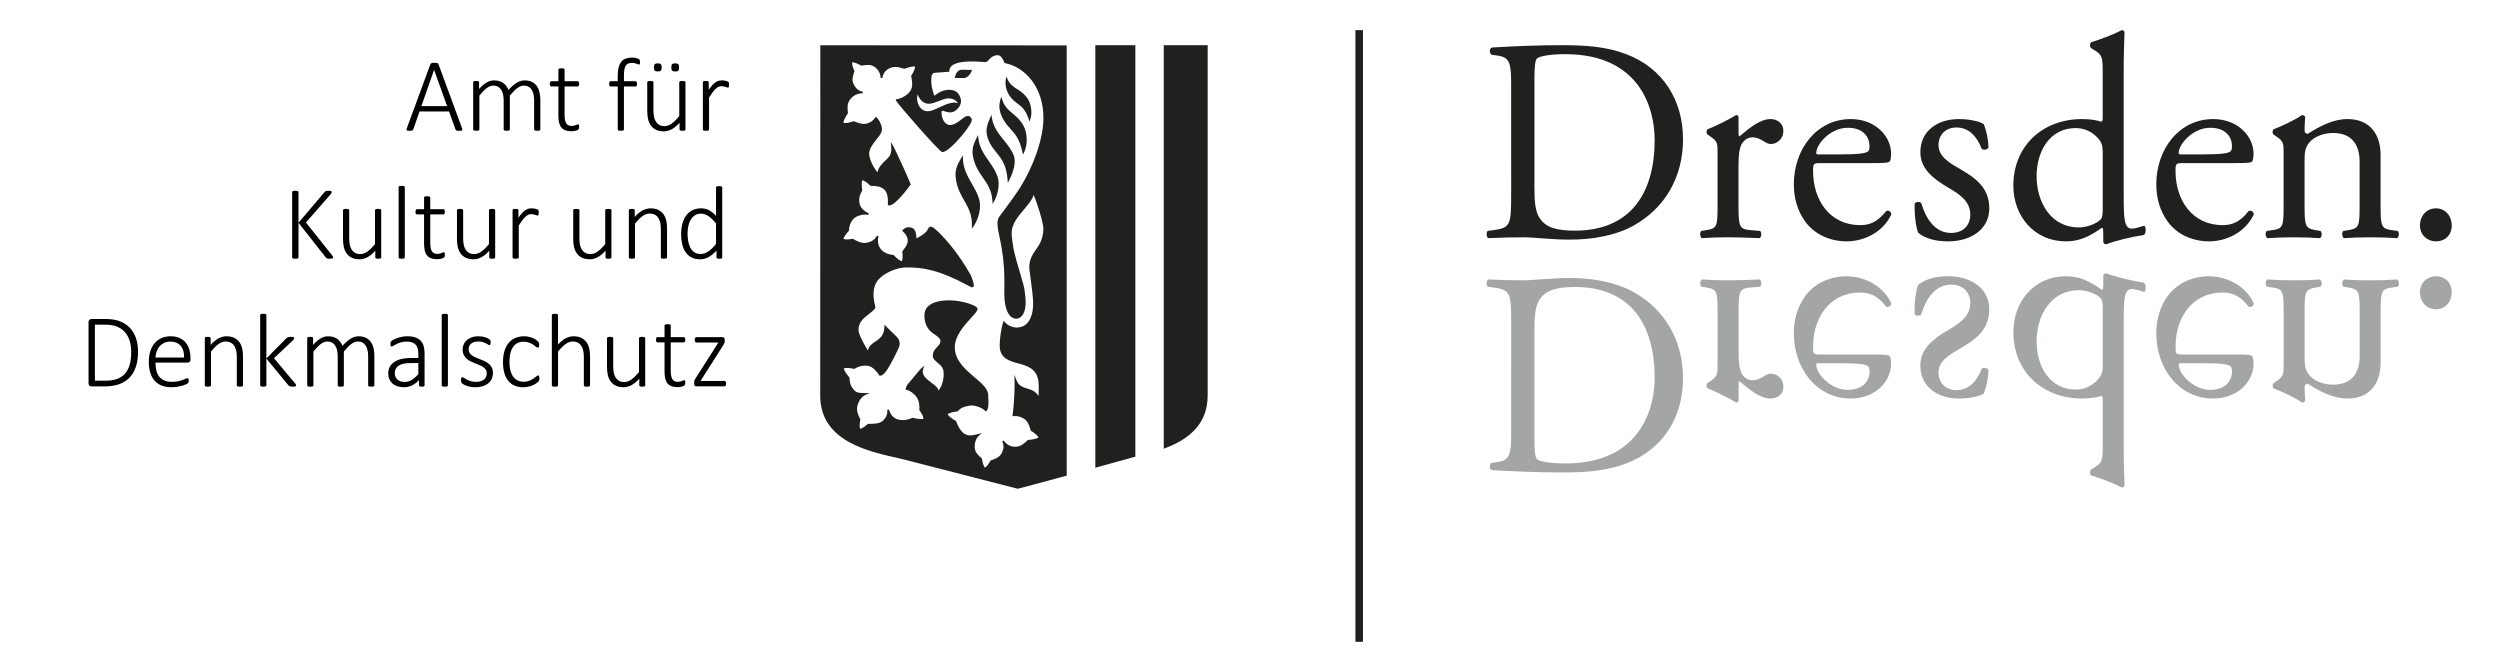 <?xml version="1.0" encoding="utf-8"?>
<!-- Generator: Adobe Illustrator 16.0.0, SVG Export Plug-In . SVG Version: 6.00 Build 0)  -->
<!DOCTYPE svg PUBLIC "-//W3C//DTD SVG 1.1//EN" "http://www.w3.org/Graphics/SVG/1.1/DTD/svg11.dtd">
<svg xmlns="http://www.w3.org/2000/svg" version="1.1" width="152" height="40"><svg xmlns:xlink="http://www.w3.org/1999/xlink" version="1.1" id="Logo_cmyk" x="0" y="0" width="152" height="40" viewBox="0 0 445.5 116.5" enable-background="new 0 0 445.5 116.5" xml:space="preserve">
<g>
	<path fill="#20201E" d="M181.356,86.729h-0.006H181.356z"/>
	<path fill="#20201E" d="M202.322,81.005V7.688l-7.132-0.004v75.292C196.599,82.585,201.303,81.292,202.322,81.005L202.322,81.005z"/>
	<path fill="#20201E" d="M171.414,12.056c-0.819,0-1.167,0.856-1.238,1.31l-0.027,0.167h1.767c0.887-0.236,1.219-1.211,1.235-1.254   l0.063-0.188L171.414,12.056L171.414,12.056z"/>
	<path fill="#20201E" d="M180.118,22.662c0.813,0.896,1.585,1.746,2.081,4.103l0.091,0.432l0.194-0.399   c0.747-1.543,0.533-3.55-0.046-4.658c-0.59-1.121-1.302-1.713-1.989-2.289c-0.761-0.638-1.482-1.24-1.874-2.526l-0.145-0.479   l-0.146,0.479c-0.364,1.214-0.229,2.229,0.47,3.514C179.19,21.638,179.663,22.158,180.118,22.662L180.118,22.662z"/>
	<path fill="#20201E" d="M181.326,18.095c0.71,0.521,1.379,1.014,1.995,2.774l0.147,0.418l0.14-0.421   c0.438-1.306,0.058-2.892-0.524-3.718c-0.585-0.836-1.212-1.238-1.818-1.628c-0.699-0.444-1.301-0.829-1.739-1.806l-0.208-0.457   l-0.08,0.494c-0.175,1.066,0.089,2.153,0.749,3.065C180.442,17.442,180.894,17.773,181.326,18.095L181.326,18.095z"/>
	<path fill="#20201E" d="M177.564,26.816c0.875,1.064,1.778,2.167,1.989,4.865l0.043,0.54l0.245-0.485   c0.646-1.275,1.312-3.078,0.811-4.398c-0.379-1.002-1.042-1.821-1.743-2.689c-0.937-1.152-1.903-2.348-2.153-4.029l-0.077-0.52   l-0.212,0.485c-0.532,1.215-0.989,2.264-0.372,3.891C176.479,25.491,177.032,26.164,177.564,26.816L177.564,26.816z"/>
	<path fill="#20201E" d="M174.541,35.381c-0.251-1.08-0.787-2.016-1.354-3.005c-0.771-1.345-1.57-2.737-1.593-4.542l-0.004-0.525   l-0.276,0.451c-0.771,1.271-1.252,2.232-0.943,4.003c0.271,1.543,0.873,2.597,1.458,3.614c0.093,0.163,0.319,0.56,0.319,0.56   c0.56,1.019,1.091,2.173,1.047,3.957l-0.013,0.507l0.292-0.421c0.8-1.167,1.251-2.765,1.152-4.041l-0.026-0.246   C174.585,35.587,174.566,35.481,174.541,35.381L174.541,35.381z"/>
	<path fill="#20201E" d="M186.917,7.718L186.917,7.718l-40.676-0.019h-0.058h-0.002l-0.019,55.918   c-0.001,0.021-0.001,0.043-0.001,0.064c0,0.021,0,0.045,0.001,0.065l-0.001,6.367c-0.005,8.353,8.947,10.042,14.533,11.3   c2.31,0.596,17.701,4.552,20.278,5.216l0.375,0.097h0.002c0.016-0.002,2.09-0.511,8.738-2.334V7.719L186.917,7.718L186.917,7.718z    M163.513,16.457c0.628,1.551,1.598,1.723,2.265,1.648c0.74-0.082,2.248-0.826,2.893-0.918c0.82-0.114,1.644,0.19,2.039,0.824   c-1.448-0.441-3.136,0.794-4.588,1.298c-0.552,0.19-1.372,0.287-2.019-0.364C163.65,18.489,163.246,17.509,163.513,16.457   L163.513,16.457z M178.114,41.871c1.289,5.836,0.7,8.94,0.897,11.177c0.189,2.125,0.955,3.264,1.939,3.369   c0.894,0.095,1.618-0.727,1.78-2.17c0.122-1.096-0.09-2.455-0.101-2.515c-0.03-0.699-0.418-1.998-0.868-3.504   c-0.404-1.357-0.862-2.888-1.164-4.338c0,0-0.328-2.008-0.328-2.697c0-1.634,1.122-2.957,2.211-4.242   c0.268-0.316,0.916-1.127,0.916-1.127c0.313-0.419,0.641-0.925,0.797-1.466c0.196,0.461,0.39,0.981,0.591,1.556   c0.688,1.975,1.148,3.848,1.148,4.361c0,2.18-0.959,3.277-1.347,3.848c-0.614,0.902-1.171,1.771-1.171,3.138   c0,0.2,0.089,0.879,0.215,1.822c0.181,1.354,0.428,3.214,0.462,4.167c0.024,0.75-0.008,1.634-0.211,2.344   c-0.261,0.923-0.817,2.313-2.593,2.401c-0.684,0.033-1.626-0.265-2.27-1.005l-0.175-0.198l-0.085,0.246   c-0.317,0.917-0.616,2.932-0.616,4.146c0,2.303,1.669,2.758,3.281,3.199c1.58,0.434,3.215,0.881,3.596,3.008   c0.021,0.123,0.039,0.252,0.052,0.389c0.058,0.59,0.03,1.731,0.003,2.432c-0.545-0.898-1.327-1.135-2.029-1.343   c-0.787-0.238-1.529-0.46-1.939-1.554l-0.339-0.918l0.028,1.062c0.011,0.703,0.02,3.327-0.352,6.163l-0.027,0.194l0.198-0.03   c0.094-0.013,0.191-0.021,0.291-0.021c0.544,0,1.158,0.198,1.639,0.532c0.323,0.222,0.568,0.537,0.771,0.996l0.003,0.003   c0.145,0.325,0.262,0.707,0.354,1.033l0.016,0.059l0.052,0.03c0.472,0.272,1.213,0.819,1.304,1.169   c-0.263,0.251-1.236,0.402-1.82,0.439l-0.058,0.006l-0.039,0.04c-0.716,0.686-1.269,1.098-1.981,1.157   c-0.085,0.011-0.171,0.015-0.252,0.015c-0.804,0-1.495-0.373-2.052-1.108l-0.257,0.154c0.377,0.695,0.312,1.457-0.19,2.263   c-0.365,0.579-1.068,0.858-1.817,1.115l-0.057,0.021l-0.028,0.052c-0.224,0.429-0.676,1.104-0.991,1.211   c-0.229-0.209-0.437-1.017-0.517-1.56l-0.007-0.057l-0.042-0.036c-0.7-0.598-1.098-1.041-1.202-1.661   c-0.132-0.777,0.054-1.828,0.766-2.416l0.488-0.404l-0.792,0.19c-0.479,0.115-0.896,0.216-1.289,0.216   c-0.377,0-0.709-0.093-1.046-0.291c-0.454-0.271-0.914-0.896-1.289-1.757c-0.072-0.157-0.131-0.317-0.187-0.473l-0.021-0.05   l-0.048-0.027c-0.506-0.284-1.314-0.837-1.437-1.171c0.238-0.276,1.152-0.451,1.699-0.5l0.062-0.004l0.038-0.045   c0.612-0.673,1.159-0.806,2.08-0.986c0.121-0.026,0.247-0.035,0.385-0.035c0.869,0,1.818,0.476,2,0.632   c0.144,0.119,0.455,0.352,0.455,0.352l0.119,0.088l0.094-0.118c0.404-0.54,0.352-1.466,0.311-2.211   c-0.01-0.2-0.021-0.379-0.021-0.537c0-1.056-0.932-1.942-1.969-2.837l-0.475-0.402c-1.575-1.336-3.36-2.851-3.507-5.086   c-0.14-2.158,1.694-4.167,2.908-5.494c0.206-0.225,0.396-0.436,0.562-0.625c0.419-0.487,0.582-0.765,0.582-0.987   c0-0.584-2.772-1.513-5.077-1.513c-2.495,0-4.221,0.804-4.369,2.377c-0.122,1.291,0.315,2.707,1.5,3.5   c0.714,0.481,1.33,0.896,1.33,1.336c0,0.49-0.276,0.783-0.597,1.119c-0.357,0.379-0.764,0.811-0.764,1.566   c0,0.504,0.406,0.846,0.836,1.204c0.537,0.448,1.089,0.912,1.089,1.772c0.002,0.015,0.024,0.223,0.01,0.545l-0.018,0.25   c-0.056,0.619-0.253,1.588-0.894,2.418c-0.081-0.519-0.659-0.949-1.263-1.399c-0.419-0.319-0.854-0.644-1.158-1.019l-0.191-0.273   c-0.229-0.393-0.261-0.8-0.1-1.234l0.191-0.514l-0.43,0.354c-0.239,0.195-0.639,0.682-1.196,1.354l-0.263,0.313   c-0.122,0.148-0.659,0.813-0.793,0.955c-0.341,0.358-0.482,0.504-0.646,1.142l-0.039,0.151l0.158,0.028   c0.556,0.097,1.337,0.64,1.779,1.236c0.525,0.709,0.579,1.672,0.537,2.354l-0.005,0.051l0.035,0.047   c0.3,0.386,0.73,1.103,0.69,1.465c-0.065,0.029-0.191,0.059-0.423,0.059c-0.604,0-1.438-0.214-1.445-0.217l-0.054-0.016   l-0.054,0.022c-0.19,0.091-0.383,0.164-0.575,0.226c-0.374,0.115-0.75,0.174-1.117,0.174c-0.253,0-0.498-0.027-0.73-0.083   c-0.103-0.024-0.2-0.054-0.292-0.086l-0.023-0.011c-0.676-0.25-1.153-0.812-1.441-1.709l-0.296,0.065   c0.093,0.604-0.071,1.144-0.505,1.642l-0.194,0.203c-0.078,0.071-0.16,0.145-0.245,0.215c-0.518,0.416-1.574,0.426-2.418,0.433   h-0.062l-0.065,0.04c-0.245,0.23-0.961,0.824-1.341,0.83c-0.117-0.217-0.112-0.821,0.018-1.549l0.026-0.146l-0.026-0.047   c-0.449-0.763-0.643-1.554-0.535-2.167c0.148-0.841,0.729-1.854,1.558-2.17l0.668-0.255l-0.717-0.029   c-0.165-0.007-0.317-0.009-0.459-0.012c-0.765-0.011-1.184-0.019-1.691-0.609c-0.504-0.591-0.729-1.237-0.736-2.101v-0.057   l-0.038-0.043c-0.002,0-0.131-0.146-0.297-0.354l-0.035-0.045c-0.399-0.516-0.626-0.938-0.633-1.16   c0.078-0.046,0.233-0.093,0.544-0.093c0.553,0,1.22,0.157,1.228,0.161l0.059,0.014l0.054-0.028   c0.724-0.401,1.276-0.562,1.903-0.562c0.163,0,0.331,0.009,0.509,0.034c0.879,0.112,1.774,1.297,2.019,1.701l0.038,0.065   l0.082,0.005c0.52,0,1.068-0.582,1.94-2.178c0,0,1.502-2.729,1.563-3.329c0.115-1.106-0.591-1.474-1.725-2.601   c-0.244-0.24-0.958-0.977-0.958-0.977l-0.027,0.46c-0.088,1.507-0.87,2.029-1.625,2.536c-0.578,0.387-1.173,0.787-1.315,1.616   c-1.06-1.715-1.684-3.096-1.684-3.733c0-1.351,0.98-2.106,1.768-2.714l0.08-0.062c0.473-0.362,0.918-0.707,1.149-1.109   c0.037-0.067,0.026-0.111-0.032-0.354c-0.196-0.797-0.787-3.221,0.658-4.766c1.091-1.168,3.214-2.064,4.823-2.084   c3.001-0.036,5.922,0.404,11.372,3.371l0.065,0.04c0.1,0.059,0.214,0.125,0.349,0.125c0.058,0,0.114-0.013,0.166-0.035   c0.104-0.044,0.413-0.18-0.354-2.062c-0.977-1.765-2.148-3.518-3.393-5.079c-1.567-1.967-3.265-3.626-3.708-3.626   c-0.345,0-0.434,0.172-0.536,0.373c-0.157,0.314-0.45,0.888-2.088,1.714c0.003-0.504-0.071-1.594-0.733-1.861   c-0.229-0.092-0.435-0.135-0.64-0.135c-0.392,0-0.746,0.165-1.079,0.507l-0.104,0.109l0.113,0.1c0.383,0.347,0.853,0.903,0.9,1.593   c0.026,0.387-0.098,0.756-0.411,1.237c-0.116,0.181-0.25,0.358-0.387,0.548l-0.178,0.242l0.011,0.057   c0.071,0.512,0.102,1.377-0.108,1.663c-0.362-0.058-1.044-0.668-1.412-1.06l-0.039-0.041l-0.056-0.006   c-0.927-0.103-1.582-0.378-2.062-0.871c-0.112-0.113-0.214-0.239-0.299-0.375l-0.126-0.227c-0.265-0.547-0.317-1.21-0.139-1.877   l-0.286-0.095c-0.392,0.896-1.322,1.201-2.032,1.296c-0.072,0.009-0.143,0.011-0.217,0.011c-0.534,0-1.207-0.24-1.993-0.724   l-0.053-0.03l-0.059,0.013c-0.006,0-0.541,0.112-1.018,0.112c-0.333,0-0.496-0.054-0.575-0.101   c0.024-0.315,0.539-0.993,0.924-1.404l0.039-0.039l0.002-0.055c0.033-0.819,0.283-1.492,0.742-2.002   c0.444-0.494,1.327-0.827,2.197-0.827c0.179,0,0.35,0.015,0.507,0.044l0.09-0.28c-0.922-0.396-1.513-1.034-1.663-1.797   c-0.007-0.04-0.014-0.079-0.02-0.117c-0.102-0.743,0.052-1.392,0.494-2.104l0.029-0.044l-0.009-0.053   c-0.086-0.54-0.15-1.455,0.023-1.758c0.4,0.045,1.047,0.584,1.387,0.934l0.041,0.043l0.13,0.004   c0.87,0.037,1.619,0.067,2.285,0.613c0.361,0.3,0.778,0.977,0.708,2.5l-0.016,0.321l0.104,0.038   c0.05,0.016,0.106,0.026,0.167,0.026c0.168,0,0.368-0.073,0.612-0.227l0.291-0.21c0.878-0.688,2.032-2.087,2.869-3.241l0.045-0.062   l-0.025-0.072c-0.309-0.847-2.827-6.385-3.181-6.925l-0.35-0.535l0.071,0.743c0.185,1.599-0.535,2.021-1.257,2.735   c-0.517,0.512-1.015,1.021-1.18,1.893c-0.604-0.674-1.428-2.188-1.486-3.213c-0.043-0.806,0.472-1.625,1.114-2.408   c0.475-0.583,0.927-1.132,1.115-1.691c0.285-0.855-0.634-2.368-0.984-2.51l-0.122-0.051l-0.067,0.115   c-0.294,0.512-0.76,0.855-1.425,1.048c-0.177,0.052-0.359,0.08-0.556,0.08c-0.528,0-1.076-0.18-1.786-0.469l-0.058-0.021   l-0.056,0.021c-0.009,0.002-0.872,0.323-1.453,0.323c-0.147,0-0.239-0.021-0.298-0.046c-0.042-0.354,0.435-1.195,0.762-1.667   l0.03-0.044l-0.006-0.055c-0.114-0.972-0.106-1.651,0.279-2.235c0.537-0.808,1.341-1.253,2.266-1.253h0.079l0.032-0.292   c-0.795-0.141-1.373-0.659-1.715-1.539c-0.247-0.636-0.041-1.345,0.214-2.078l0.02-0.057l-0.028-0.054   c-0.207-0.434-0.475-1.197-0.371-1.503c0.021-0.002,0.042-0.005,0.064-0.005c0.417,0,1.237,0.412,1.518,0.569l0.048,0.027   l0.056-0.01c0.356-0.065,0.735-0.125,1.087-0.125c0.391,0,0.708,0.071,0.998,0.227c0.754,0.401,1.247,1.207,1.285,2.099   l0.299,0.019c0.183-0.957,0.665-1.533,1.562-1.862c0.235-0.085,0.479-0.127,0.741-0.127c0.467,0,0.964,0.13,1.563,0.328   l0.054,0.016l0.051-0.02c0.012-0.005,1.034-0.402,1.628-0.402c0.097,0,0.164,0.01,0.209,0.023c0.075,0.354-0.345,1.158-0.645,1.607   l-0.032,0.049l0.021,0.116c0.171,0.88,0.317,1.641-0.093,2.44c-0.424,0.826-1.64,1.401-1.95,1.461   c-0.189,0.035-0.584,0.157-0.584,0.157l-0.135,0.04l0.031,0.133c0.108,0.468,7.763,9.176,8.228,9.222l0.058,0.003   c1.026-0.001,3.458-2.771,4.535-4.32c0.831-1.203,0.731-1.446,0.692-1.537c-0.163-0.392-0.383-0.582-0.675-0.582   c-0.354,0-0.742,0.298-1.189,0.642c-0.58,0.447-1.236,0.954-1.987,0.983c0,0,0,0-0.002,0c-0.739,0-1.476-0.759-1.533-2.216   c0.027-0.312,0.125-0.312,0.188-0.312c0.104,0,0.254,0.045,0.423,0.1c0.252,0.079,0.565,0.18,0.907,0.18   c0.189,0,0.369-0.032,0.539-0.089c0.333-0.115,0.725-0.427,1-0.799l0.006,0.008l0.08-0.125l0.082-0.12l-0.005-0.002   c0.251-0.437,0.323-0.884,0.204-1.3c-0.216-0.748-0.644-1.605-2.049-1.605c-0.88,0-1.766,0.356-2.632,1.062   c-0.185-0.358-0.267-0.718-0.344-1.069c-0.043-0.19-0.085-0.374-0.141-0.551c0,0-0.157-0.901-0.042-1.936   c0.047-0.083,0.086-0.155,0.121-0.217c0.163-0.306,0.163-0.306,1.076-0.361c0.415-0.023,0.999-0.056,1.84-0.134l0.135-0.013   l0.005-0.13c0.027-1.143,1.346-1.7,4.028-1.7c0.705,0,1.507,0.041,2.395,0.12l0.029,0.003l0.03-0.009   c0.302-0.094,0.472-0.288,0.652-0.494c0.262-0.297,0.559-0.634,1.403-0.739c0.027-0.005,0.053-0.005,0.079-0.005   c0.611,0,1.063,0.957,1.187,1.324l0.025,0.075l0.077,0.022c3.63,0.719,6.861,4.315,6.861,9.746c0,3.787-1.803,8.722-4.242,12.582   c-0.612,0.97-2.806,3.987-3.582,4.985C177.592,38.861,177.665,39.83,178.114,41.871L178.114,41.871z"/>
	<path fill="#20201E" d="M176.227,28.375c-0.845-1.212-1.718-2.464-1.892-4.166l-0.053-0.524l-0.235,0.476   c-0.619,1.261-0.994,2.213-0.548,3.866c0.387,1.441,1.047,2.389,1.685,3.301c0.794,1.141,1.543,2.215,1.671,4.153l0.033,0.505   l0.25-0.444c0.633-1.127,1.102-2.993,0.628-4.43C177.438,30.106,176.848,29.265,176.227,28.375L176.227,28.375z"/>
	<path fill="#20201E" d="M215.21,7.688h-0.022V7.684h-7.805v0.004v71.906c4.126-1.516,7.827-4.123,7.825-9.492L215.21,7.688   L215.21,7.688z"/>
	<path fill="#20201E" d="M269.287,14.552c0-3.616-0.25-4.7-2.372-5.009l-1.114-0.156c-0.402-0.256-0.453-1.082,0.051-1.288   c4.297-0.26,8.39-0.415,12.687-0.415c4.246,0,7.832,0.31,11.116,1.548c6.822,2.531,10.26,8.418,10.26,15.233   c0,6.56-3.082,12.187-8.846,15.39c-3.284,1.805-7.428,2.477-11.318,2.477c-3.232,0-6.468-0.415-8.234-0.415   c-2.119,0-3.938,0.052-6.314,0.155c-0.307-0.155-0.403-0.981-0.104-1.289l1.16-0.154c2.932-0.415,3.031-1.034,3.031-6.457   L269.287,14.552L269.287,14.552L269.287,14.552z M273.436,32.986c0,2.736,0.15,4.386,1.008,5.629   c1.113,1.6,3.033,2.116,6.215,2.116c9.802,0,14.201-6.559,14.201-16.162c0-5.681-2.678-15.285-15.92-15.285   c-2.978,0-4.596,0.414-5,0.722c-0.405,0.309-0.504,1.602-0.504,3.928V32.986L273.436,32.986L273.436,32.986z"/>
	<path fill="#20201E" d="M306.074,27.097c0-2.011,0-2.271-1.366-3.2l-0.453-0.311c-0.202-0.205-0.202-0.771,0.046-0.926   c1.164-0.415,3.842-1.757,5.104-2.532c0.252,0.052,0.4,0.157,0.4,0.362v2.994c0,0.257,0.055,0.413,0.152,0.467   c1.771-1.499,3.693-3.101,5.562-3.101c1.263,0,2.272,0.828,2.272,2.07c0,1.7-1.365,2.373-2.178,2.373   c-0.498,0-0.754-0.156-1.106-0.363c-0.758-0.514-1.518-0.826-2.222-0.826c-0.81,0-1.418,0.466-1.82,1.033   c-0.51,0.724-0.662,2.221-0.662,3.975v7.024c0,3.72,0.108,4.339,2.028,4.494l1.817,0.152c0.351,0.26,0.252,1.137-0.104,1.292   c-2.376-0.103-3.844-0.155-5.607-0.155c-1.823,0-3.34,0.052-4.65,0.155c-0.354-0.155-0.455-1.032-0.099-1.292l0.959-0.152   c1.871-0.312,1.922-0.774,1.922-4.494v-9.039H306.074L306.074,27.097z"/>
	<path fill="#20201E" d="M324.456,28.697c-1.312,0-1.366,0.104-1.366,1.399c0,5.215,2.983,9.654,8.396,9.654   c1.661,0,3.077-0.518,4.645-2.531c0.509-0.154,0.86,0.153,0.91,0.619c-1.667,3.512-5.306,4.804-7.933,4.804   c-3.28,0-5.861-1.445-7.328-3.41c-1.521-2.013-2.122-4.439-2.122-6.711c0-6.353,4.094-11.671,10.16-11.671   c4.342,0,7.173,3.047,7.173,6.147c0,0.721-0.104,1.133-0.201,1.34c-0.15,0.31-0.859,0.359-2.98,0.359h-9.352L324.456,28.697   L324.456,28.697z M327.59,27.15c3.74,0,4.852-0.208,5.254-0.517c0.152-0.103,0.304-0.308,0.304-0.982   c0-1.444-0.956-3.251-3.89-3.251c-2.979,0-5.559,2.788-5.607,4.493c0,0.105,0,0.257,0.354,0.257H327.59L327.59,27.15L327.59,27.15z   "/>
	<path fill="#20201E" d="M353.525,21.781c0.456,1.139,0.812,2.787,0.812,4.183c-0.206,0.362-0.963,0.464-1.215,0.154   c-0.859-2.271-2.374-3.767-4.449-3.767c-1.971,0-3.229,1.291-3.229,3.149c0,2.115,2.123,3.252,3.893,4.286   c2.677,1.549,5.154,3.304,5.154,6.971c0,3.925-3.538,5.886-7.281,5.886c-2.376,0-4.142-0.517-5.404-1.55   c-0.405-0.982-0.707-3.512-0.604-5.212c0.251-0.312,0.911-0.363,1.164-0.055c0.854,2.84,2.471,5.319,5.354,5.319   c1.815,0,3.385-1.083,3.385-3.305c0-2.376-2.021-3.666-3.894-4.75c-2.928-1.705-5.002-3.509-5.002-6.354   c0-3.766,3.033-5.885,6.874-5.885C351.205,20.85,353.073,21.369,353.525,21.781L353.525,21.781L353.525,21.781L353.525,21.781z"/>
	<path fill="#20201E" d="M378.444,34.378c0,4.081,0.05,5.991,1.46,5.991c0.56,0,1.419-0.26,2.176-0.514   c0.354,0.1,0.407,1.391-0.05,1.65c-2.126,0.309-5.262,1.083-6.67,1.652c-0.304,0-0.555-0.157-0.555-0.414v-0.877   c0-0.775,0-1.395-0.104-1.602h-0.201c-2.229,1.55-3.945,2.377-6.372,2.377c-5.604,0-9.349-4.493-9.349-9.914   c0-7.229,5.354-11.878,12.229-11.878c1.715,0,2.831,0.259,3.386,0.464c0.26,0,0.308-0.31,0.308-0.719v-7.8   c0-3.045-0.048-3.355-1.566-4.284L372.63,8.2c-0.253-0.155-0.253-0.88,0-1.031c1.266-0.415,3.64-1.191,5.455-2.17   c0.202,0,0.407,0.103,0.505,0.31c-0.042,1.551-0.146,4.13-0.146,6.403V34.378L378.444,34.378L378.444,34.378z M374.704,26.633   c0-1.031-0.201-1.496-0.561-2.013c-0.759-1.083-2.271-2.167-4.24-2.167c-4.602,0-6.979,4.078-6.979,8.573   c0,4.698,2.58,9.137,7.534,9.137c1.366,0,3.079-0.617,3.895-1.444c0.303-0.31,0.351-1.084,0.351-1.912V26.633L374.704,26.633   L374.704,26.633z"/>
	<path fill="#20201E" d="M389.048,28.697c-1.315,0-1.369,0.104-1.369,1.399c0,5.211,2.983,9.654,8.396,9.654   c1.664,0,3.08-0.518,4.646-2.531c0.502-0.154,0.859,0.153,0.909,0.619c-1.667,3.512-5.31,4.804-7.934,4.804   c-3.286,0-5.865-1.445-7.329-3.41c-1.52-2.013-2.117-4.439-2.117-6.711c0-6.353,4.088-11.671,10.148-11.671   c4.35,0,7.182,3.047,7.182,6.147c0,0.721-0.104,1.133-0.205,1.34c-0.152,0.31-0.855,0.359-2.98,0.359h-9.347V28.697L389.048,28.697   z M392.182,27.15c3.736,0,4.853-0.208,5.251-0.517c0.154-0.103,0.306-0.308,0.306-0.982c0-1.444-0.958-3.251-3.893-3.251   c-2.979,0-5.562,2.788-5.606,4.493c0,0.105,0,0.257,0.354,0.257H392.182L392.182,27.15L392.182,27.15z"/>
	<path fill="#20201E" d="M406.938,27.097c0-2.011,0-2.271-1.363-3.2l-0.458-0.311c-0.201-0.205-0.201-0.774,0.05-0.926   c1.165-0.415,4.045-1.757,5.055-2.532c0.202,0,0.454,0.104,0.56,0.362c-0.104,1.186-0.104,1.962-0.104,2.426   c0,0.311,0.206,0.568,0.562,0.568c2.121-1.344,4.493-2.634,7.073-2.634c4.194,0,5.908,2.943,5.908,6.403v8.88   c0,3.723,0.106,4.237,1.92,4.497l1.113,0.152c0.357,0.26,0.256,1.137-0.099,1.292c-1.519-0.103-2.982-0.155-4.748-0.155   c-1.821,0-3.338,0.052-4.702,0.155c-0.357-0.155-0.454-1.032-0.101-1.292l0.956-0.152c1.87-0.312,1.921-0.774,1.921-4.497v-7.69   c0-2.944-1.315-5.114-4.75-5.114c-1.918,0-3.592,0.827-4.296,1.809c-0.654,0.876-0.76,1.598-0.76,3.098v7.898   c0,3.723,0.104,4.184,1.921,4.497l0.911,0.152c0.354,0.26,0.253,1.137-0.102,1.292c-1.367-0.103-2.827-0.155-4.597-0.155   c-1.822,0-3.337,0.052-4.753,0.155c-0.352-0.155-0.45-1.032-0.1-1.292l1.056-0.152c1.876-0.26,1.927-0.774,1.927-4.497V27.097   L406.938,27.097L406.938,27.097z"/>
	<path fill="#20201E" d="M431.24,39.801c0-1.754,1.214-3.045,2.835-3.045c1.713,0,2.829,1.394,2.829,3.045   c0,1.655-1.116,2.841-2.829,2.841C432.604,42.642,431.24,41.555,431.24,39.801L431.24,39.801L431.24,39.801L431.24,39.801z"/>
	<path fill="#A4A5A5" d="M269.29,57.332c0-5.421-0.104-6.042-3.034-6.457l-1.16-0.155c-0.302-0.307-0.203-1.137,0.104-1.29   c2.377,0.104,4.195,0.153,6.314,0.153c1.77,0,5-0.411,8.238-0.411c3.889,0,8.03,0.671,11.316,2.479   c5.766,3.203,8.844,8.83,8.844,15.386c0,6.818-3.438,12.704-10.26,15.234c-3.284,1.238-6.87,1.549-11.116,1.549   c-4.293,0-8.388-0.156-12.683-0.414c-0.506-0.205-0.457-1.035-0.055-1.29l1.114-0.153c2.122-0.312,2.375-1.396,2.375-5.011   L269.29,57.332L269.29,57.332L269.29,57.332z M273.436,77.57c0,2.328,0.099,3.615,0.504,3.927c0.404,0.31,2.022,0.721,5,0.721   c13.242,0,15.92-9.603,15.92-15.28c0-9.604-4.396-16.163-14.198-16.163c-3.185,0-5.101,0.515-6.218,2.115   c-0.855,1.241-1.008,2.891-1.008,5.628V77.57L273.436,77.57L273.436,77.57z"/>
	<path fill="#A4A5A5" d="M306.074,55.369c0-3.718-0.051-4.182-1.92-4.494l-0.961-0.153c-0.356-0.258-0.257-1.139,0.099-1.292   c1.317,0.104,2.827,0.153,4.65,0.153c1.766,0,3.231-0.049,5.611-0.153c0.352,0.153,0.452,1.034,0.103,1.292l-1.82,0.153   c-1.92,0.155-2.021,0.776-2.021,4.494v7.023c0,1.754,0.149,3.25,0.654,3.977c0.402,0.568,1.014,1.031,1.82,1.031   c0.704,0,1.464-0.311,2.222-0.83c0.354-0.201,0.608-0.355,1.109-0.355c0.81,0,2.175,0.668,2.175,2.372   c0,1.243-1.008,2.063-2.271,2.063c-1.866,0-3.792-1.596-5.56-3.096c-0.104,0.055-0.149,0.206-0.149,0.467v2.994   c0,0.209-0.156,0.31-0.408,0.361c-1.261-0.771-3.94-2.116-5.104-2.533c-0.251-0.152-0.251-0.721-0.049-0.93l0.453-0.307   c1.366-0.93,1.366-1.19,1.366-3.2V55.369L306.074,55.369L306.074,55.369z"/>
	<path fill="#A4A5A5" d="M333.807,62.807c2.121,0,2.834,0.049,2.982,0.359c0.098,0.205,0.199,0.62,0.199,1.342   c0,3.1-2.831,6.143-7.173,6.143c-6.066,0-10.158-5.316-10.158-11.666c0-2.271,0.602-4.697,2.12-6.712   c1.467-1.96,4.048-3.408,7.328-3.408c2.627,0,6.266,1.292,7.933,4.805c-0.05,0.464-0.397,0.773-0.907,0.619   c-1.567-2.015-2.979-2.529-4.646-2.529c-5.41,0-8.396,4.44-8.396,9.654c0,1.292,0.058,1.396,1.366,1.396h9.351V62.807   L333.807,62.807z M324.004,64.354c-0.354,0-0.354,0.154-0.354,0.262c0.051,1.703,2.629,4.49,5.607,4.49   c2.934,0,3.896-1.807,3.896-3.254c0-0.668-0.149-0.875-0.308-0.979c-0.404-0.311-1.516-0.52-5.256-0.52H324.004L324.004,64.354   L324.004,64.354z"/>
	<path fill="#A4A5A5" d="M349.08,70.65c-3.841,0-6.874-2.117-6.874-5.883c0-2.841,2.074-4.648,5.004-6.353   c1.87-1.084,3.892-2.375,3.892-4.75c0-2.222-1.564-3.308-3.385-3.308c-2.88,0-4.5,2.48-5.354,5.319   c-0.253,0.313-0.913,0.26-1.164-0.052c-0.103-1.704,0.204-4.232,0.604-5.213c1.265-1.034,3.033-1.551,5.406-1.551   c3.743,0,7.279,1.962,7.279,5.888c0,3.667-2.479,5.42-5.154,6.97c-1.77,1.032-3.89,2.173-3.89,4.285   c0,1.858,1.263,3.147,3.229,3.147c2.075,0,3.59-1.495,4.449-3.769c0.252-0.308,1.011-0.202,1.215,0.154   c0,1.397-0.354,3.046-0.81,4.187C353.073,70.141,351.205,70.65,349.08,70.65L349.08,70.65L349.08,70.65L349.08,70.65z"/>
	<path fill="#A4A5A5" d="M378.444,79.792c0,2.271,0.104,4.853,0.146,6.401c-0.098,0.209-0.303,0.311-0.5,0.311   c-1.818-0.979-4.192-1.754-5.46-2.17c-0.253-0.15-0.253-0.877,0-1.029l0.506-0.312c1.521-0.931,1.57-1.24,1.57-4.282v-7.798   c0-0.409-0.052-0.722-0.31-0.722c-0.557,0.203-1.665,0.459-3.388,0.459c-6.872,0-12.227-4.646-12.227-11.873   c0-5.42,3.738-9.917,9.345-9.917c2.427,0,4.146,0.829,6.372,2.375h0.205c0.1-0.206,0.1-0.825,0.1-1.599v-0.882   c0-0.253,0.251-0.409,0.555-0.409c1.409,0.567,4.544,1.343,6.67,1.653c0.457,0.258,0.402,1.549,0.05,1.65   c-0.757-0.257-1.616-0.515-2.176-0.515c-1.41,0-1.46,1.908-1.46,5.991L378.444,79.792L378.444,79.792L378.444,79.792z    M374.708,54.698c0-0.827-0.052-1.601-0.354-1.914c-0.812-0.824-2.524-1.444-3.893-1.444c-4.954,0-7.534,4.439-7.534,9.139   c0,4.496,2.377,8.573,6.979,8.573c1.969,0,3.481-1.085,4.242-2.17c0.355-0.514,0.562-0.978,0.562-2.011L374.708,54.698   L374.708,54.698L374.708,54.698z"/>
	<path fill="#A4A5A5" d="M398.398,62.807c2.118,0,2.827,0.049,2.98,0.359c0.096,0.205,0.199,0.62,0.199,1.342   c0,3.1-2.832,6.143-7.182,6.143c-6.062,0-10.148-5.312-10.148-11.666c0-2.271,0.607-4.697,2.117-6.712   c1.464-1.96,4.043-3.408,7.329-3.408c2.624,0,6.267,1.292,7.934,4.805c-0.05,0.464-0.402,0.773-0.909,0.619   c-1.566-2.015-2.982-2.528-4.646-2.528c-5.41,0-8.389,4.439-8.389,9.653c0,1.292,0.047,1.396,1.362,1.396h9.353V62.807   L398.398,62.807z M388.593,64.354c-0.354,0-0.354,0.154-0.354,0.262c0.046,1.703,2.627,4.49,5.606,4.49   c2.938,0,3.893-1.807,3.893-3.254c0-0.668-0.149-0.875-0.306-0.979c-0.398-0.311-1.515-0.52-5.251-0.52H388.593L388.593,64.354   L388.593,64.354z"/>
	<path fill="#A4A5A5" d="M406.938,55.369c0-3.718-0.05-4.232-1.913-4.492l-1.066-0.155c-0.352-0.258-0.25-1.136,0.1-1.291   c1.416,0.105,2.931,0.155,4.753,0.155c1.77,0,3.229-0.05,4.597-0.155c0.354,0.155,0.453,1.033,0.102,1.291l-0.911,0.155   c-1.813,0.31-1.921,0.774-1.921,4.492v7.9c0,1.498,0.105,2.219,0.76,3.1c0.706,0.979,2.379,1.807,4.297,1.807   c3.434,0,4.753-2.17,4.753-5.115v-7.689c0-3.718-0.055-4.182-1.925-4.492l-0.956-0.155c-0.354-0.258-0.252-1.136,0.101-1.291   c1.364,0.105,2.881,0.155,4.702,0.155c1.766,0,3.229-0.05,4.748-0.155c0.354,0.155,0.456,1.033,0.099,1.291l-1.108,0.155   c-1.816,0.26-1.925,0.774-1.925,4.492v8.883c0,3.459-1.714,6.396-5.907,6.396c-2.579,0-4.953-1.285-7.074-2.629   c-0.354,0-0.562,0.259-0.562,0.565c0,0.468,0,1.243,0.105,2.429c-0.105,0.26-0.357,0.362-0.562,0.362   c-1.01-0.772-3.89-2.116-5.055-2.532c-0.251-0.154-0.251-0.722-0.05-0.926l0.458-0.311c1.365-0.93,1.365-1.188,1.365-3.201v-9.039   H406.938L406.938,55.369z"/>
	<path fill="#A4A5A5" d="M434.075,48.862c1.713,0,2.829,1.188,2.829,2.841c0,1.653-1.116,3.046-2.829,3.046   c-1.621,0-2.835-1.288-2.835-3.046C431.24,49.949,432.604,48.862,434.075,48.862L434.075,48.862L434.075,48.862L434.075,48.862z"/>
	<polygon fill="#20201E" points="242.88,114 241.533,114 241.533,5 242.88,5  "/>
</g>
<g>
	<path d="M82.342,22.501c0.037,0.093,0.054,0.168,0.051,0.227c-0.003,0.059-0.024,0.104-0.064,0.135   c-0.041,0.031-0.103,0.051-0.186,0.061c-0.084,0.009-0.19,0.014-0.32,0.014s-0.233-0.005-0.311-0.014   c-0.078-0.01-0.138-0.023-0.181-0.042c-0.043-0.019-0.076-0.043-0.097-0.074c-0.022-0.031-0.042-0.068-0.061-0.111l-1.15-3.201   h-5.27l-1.104,3.182c-0.013,0.043-0.031,0.081-0.056,0.111c-0.025,0.031-0.059,0.057-0.102,0.079   c-0.043,0.021-0.104,0.038-0.181,0.051c-0.078,0.012-0.175,0.019-0.292,0.019c-0.13,0-0.238-0.006-0.325-0.019   c-0.087-0.013-0.15-0.034-0.19-0.065c-0.04-0.031-0.062-0.074-0.064-0.13c-0.003-0.056,0.014-0.13,0.051-0.223l4.203-11.42   c0.019-0.049,0.046-0.091,0.083-0.125c0.037-0.034,0.085-0.061,0.144-0.079c0.059-0.019,0.13-0.032,0.214-0.042   c0.083-0.009,0.177-0.014,0.283-0.014c0.111,0,0.208,0.005,0.292,0.014c0.083,0.01,0.154,0.023,0.213,0.042   c0.059,0.019,0.105,0.045,0.14,0.079c0.034,0.034,0.06,0.076,0.079,0.125L82.342,22.501z M77.36,12.092h-0.009l-2.264,6.457h4.592   L77.36,12.092z"/>
	<path d="M96.286,22.696c0,0.037-0.009,0.071-0.028,0.102c-0.019,0.031-0.048,0.056-0.088,0.074   c-0.041,0.019-0.096,0.034-0.167,0.046c-0.071,0.012-0.16,0.019-0.265,0.019c-0.111,0-0.203-0.006-0.273-0.019   c-0.071-0.013-0.129-0.028-0.172-0.046c-0.043-0.019-0.073-0.043-0.088-0.074c-0.016-0.031-0.023-0.065-0.023-0.102v-5.167   c0-0.396-0.036-0.756-0.106-1.081c-0.071-0.325-0.183-0.604-0.334-0.835c-0.152-0.232-0.344-0.412-0.575-0.538   c-0.232-0.127-0.506-0.19-0.821-0.19c-0.39,0-0.784,0.152-1.183,0.455c-0.399,0.303-0.837,0.749-1.313,1.336v6.021   c0,0.037-0.009,0.071-0.028,0.102c-0.019,0.031-0.048,0.056-0.088,0.074c-0.041,0.019-0.096,0.034-0.167,0.046   c-0.071,0.012-0.16,0.019-0.265,0.019c-0.105,0-0.193-0.006-0.265-0.019c-0.071-0.013-0.128-0.028-0.171-0.046   c-0.043-0.019-0.073-0.043-0.088-0.074c-0.015-0.031-0.023-0.065-0.023-0.102v-5.167c0-0.396-0.037-0.756-0.111-1.081   c-0.074-0.325-0.187-0.604-0.338-0.835c-0.152-0.232-0.344-0.412-0.575-0.538c-0.232-0.127-0.506-0.19-0.821-0.19   c-0.39,0-0.784,0.152-1.183,0.455c-0.399,0.303-0.834,0.749-1.304,1.336v6.021c0,0.037-0.009,0.071-0.028,0.102   c-0.019,0.031-0.048,0.056-0.088,0.074c-0.04,0.019-0.096,0.034-0.167,0.046c-0.071,0.012-0.162,0.019-0.273,0.019   c-0.105,0-0.193-0.006-0.265-0.019c-0.071-0.013-0.128-0.028-0.171-0.046c-0.043-0.019-0.073-0.043-0.088-0.074   c-0.015-0.031-0.023-0.065-0.023-0.102V14.3c0-0.037,0.008-0.071,0.023-0.102c0.016-0.031,0.045-0.057,0.088-0.079   c0.043-0.021,0.097-0.037,0.163-0.046c0.064-0.01,0.149-0.014,0.255-0.014c0.105,0,0.191,0.004,0.26,0.014   c0.068,0.009,0.121,0.024,0.158,0.046c0.037,0.022,0.063,0.048,0.079,0.079c0.016,0.031,0.023,0.065,0.023,0.102v1.188   c0.482-0.538,0.94-0.928,1.373-1.169c0.433-0.241,0.863-0.362,1.29-0.362c0.353,0,0.667,0.042,0.942,0.125   c0.275,0.084,0.518,0.201,0.728,0.353c0.21,0.152,0.39,0.333,0.538,0.543c0.148,0.21,0.269,0.442,0.362,0.696   c0.291-0.321,0.564-0.592,0.821-0.812c0.256-0.219,0.501-0.396,0.732-0.528c0.232-0.133,0.456-0.229,0.673-0.288   c0.216-0.059,0.43-0.088,0.64-0.088c0.525,0,0.969,0.093,1.332,0.278c0.361,0.186,0.652,0.436,0.872,0.751   c0.219,0.315,0.377,0.684,0.473,1.104c0.096,0.421,0.144,0.866,0.144,1.336V22.696z"/>
	<path d="M103.207,22.195c0,0.13-0.011,0.235-0.033,0.315c-0.021,0.081-0.056,0.144-0.102,0.19c-0.047,0.046-0.115,0.089-0.204,0.13   c-0.09,0.04-0.194,0.074-0.311,0.102c-0.118,0.028-0.241,0.05-0.371,0.065c-0.13,0.015-0.257,0.023-0.38,0.023   c-0.415,0-0.767-0.056-1.058-0.167c-0.291-0.111-0.529-0.28-0.714-0.505c-0.186-0.226-0.32-0.512-0.404-0.858   c-0.083-0.346-0.125-0.754-0.125-1.225v-5.223h-1.252c-0.087,0-0.155-0.039-0.204-0.116c-0.05-0.078-0.074-0.193-0.074-0.348   c0-0.08,0.006-0.15,0.019-0.208c0.012-0.059,0.031-0.108,0.056-0.148c0.024-0.041,0.054-0.07,0.088-0.088   c0.034-0.019,0.072-0.028,0.116-0.028h1.252v-2.06c0-0.037,0.008-0.071,0.023-0.102c0.015-0.031,0.044-0.057,0.088-0.079   c0.043-0.022,0.101-0.037,0.172-0.047c0.071-0.009,0.159-0.014,0.264-0.014c0.111,0,0.203,0.005,0.274,0.014   c0.071,0.01,0.126,0.025,0.167,0.047c0.04,0.021,0.069,0.048,0.088,0.079c0.019,0.031,0.028,0.065,0.028,0.102v2.06h2.319   c0.043,0,0.082,0.009,0.116,0.028c0.034,0.019,0.063,0.048,0.088,0.088c0.024,0.04,0.043,0.089,0.056,0.148   c0.012,0.059,0.019,0.128,0.019,0.208c0,0.155-0.026,0.271-0.079,0.348c-0.053,0.077-0.12,0.116-0.2,0.116h-2.319v5.075   c0,0.637,0.091,1.123,0.274,1.457c0.182,0.334,0.515,0.501,0.997,0.501c0.148,0,0.283-0.015,0.403-0.046   c0.121-0.031,0.228-0.065,0.32-0.102s0.172-0.071,0.236-0.102c0.065-0.031,0.122-0.046,0.172-0.046   c0.031,0,0.059,0.006,0.083,0.019c0.024,0.013,0.045,0.036,0.06,0.07c0.016,0.034,0.028,0.077,0.037,0.13   C103.202,22.048,103.207,22.115,103.207,22.195z"/>
	<path d="M114.052,10.719c0,0.087-0.005,0.156-0.014,0.208c-0.01,0.053-0.022,0.095-0.037,0.125   c-0.016,0.031-0.034,0.053-0.056,0.065c-0.022,0.013-0.048,0.019-0.079,0.019c-0.05,0-0.108-0.015-0.176-0.046   c-0.068-0.031-0.153-0.065-0.255-0.102c-0.102-0.037-0.223-0.071-0.361-0.102c-0.14-0.031-0.302-0.046-0.487-0.046   c-0.26,0-0.479,0.042-0.659,0.125c-0.18,0.084-0.325,0.217-0.436,0.399c-0.111,0.182-0.19,0.417-0.236,0.705   c-0.047,0.287-0.07,0.635-0.07,1.043v0.993h2.06c0.043,0,0.08,0.009,0.111,0.028c0.031,0.019,0.059,0.048,0.083,0.088   c0.024,0.04,0.043,0.089,0.056,0.148c0.012,0.059,0.019,0.128,0.019,0.208c0,0.155-0.025,0.271-0.074,0.348   c-0.05,0.077-0.115,0.116-0.195,0.116h-2.06v7.654c0,0.037-0.009,0.071-0.028,0.102c-0.019,0.031-0.048,0.056-0.088,0.074   c-0.041,0.019-0.098,0.034-0.172,0.046c-0.074,0.012-0.164,0.019-0.269,0.019c-0.105,0-0.193-0.006-0.264-0.019   c-0.071-0.013-0.129-0.028-0.172-0.046c-0.043-0.019-0.073-0.043-0.088-0.074c-0.016-0.031-0.023-0.065-0.023-0.102v-7.654h-1.262   c-0.087,0-0.153-0.039-0.199-0.116c-0.047-0.078-0.07-0.193-0.07-0.348c0-0.08,0.006-0.15,0.019-0.208   c0.012-0.059,0.029-0.108,0.051-0.148c0.021-0.041,0.049-0.07,0.083-0.088c0.034-0.019,0.073-0.028,0.116-0.028h1.262V13.15   c0-0.587,0.052-1.088,0.158-1.503c0.105-0.414,0.264-0.751,0.478-1.011c0.213-0.26,0.48-0.448,0.802-0.566   c0.321-0.117,0.696-0.176,1.123-0.176c0.21,0,0.414,0.02,0.612,0.061c0.198,0.04,0.348,0.083,0.45,0.13   c0.102,0.046,0.17,0.086,0.204,0.12c0.034,0.034,0.062,0.076,0.083,0.125c0.022,0.05,0.037,0.107,0.047,0.171   C114.047,10.566,114.052,10.639,114.052,10.719z"/>
	<path d="M122.151,22.696c0,0.037-0.008,0.071-0.023,0.102c-0.016,0.031-0.045,0.056-0.088,0.074   c-0.043,0.019-0.099,0.034-0.167,0.046c-0.068,0.012-0.152,0.019-0.25,0.019c-0.111,0-0.201-0.006-0.269-0.019   c-0.068-0.013-0.121-0.028-0.158-0.046s-0.063-0.043-0.079-0.074c-0.015-0.031-0.023-0.065-0.023-0.102v-1.188   c-0.482,0.538-0.954,0.928-1.415,1.169c-0.461,0.241-0.92,0.362-1.378,0.362c-0.551,0-1.015-0.093-1.392-0.278   c-0.377-0.186-0.682-0.438-0.914-0.756c-0.231-0.318-0.398-0.688-0.501-1.108c-0.102-0.42-0.153-0.928-0.153-1.521V14.3   c0-0.037,0.008-0.071,0.023-0.102c0.016-0.031,0.045-0.057,0.088-0.079c0.043-0.021,0.101-0.037,0.171-0.046   c0.071-0.01,0.159-0.014,0.265-0.014c0.111,0,0.203,0.004,0.273,0.014c0.071,0.009,0.127,0.024,0.167,0.046   c0.041,0.022,0.07,0.048,0.088,0.079c0.019,0.031,0.028,0.065,0.028,0.102v4.973c0,0.52,0.04,0.943,0.121,1.271   c0.08,0.328,0.201,0.607,0.362,0.84c0.161,0.231,0.366,0.411,0.617,0.538c0.25,0.126,0.542,0.19,0.876,0.19   c0.427,0,0.852-0.151,1.276-0.455c0.423-0.303,0.873-0.748,1.35-1.336V14.3c0-0.037,0.008-0.071,0.023-0.102   c0.015-0.031,0.044-0.057,0.088-0.079c0.043-0.021,0.101-0.037,0.172-0.046c0.071-0.01,0.162-0.014,0.273-0.014   c0.105,0,0.193,0.004,0.265,0.014c0.071,0.009,0.126,0.024,0.167,0.046c0.04,0.022,0.069,0.048,0.088,0.079   c0.019,0.031,0.028,0.065,0.028,0.102V22.696z M117.911,11.647c0,0.285-0.05,0.477-0.148,0.575   c-0.099,0.099-0.282,0.148-0.547,0.148c-0.266,0-0.447-0.048-0.542-0.144c-0.096-0.096-0.144-0.286-0.144-0.57   c0-0.291,0.049-0.485,0.148-0.584c0.099-0.099,0.278-0.148,0.538-0.148c0.272,0,0.456,0.05,0.552,0.148   C117.863,11.171,117.911,11.363,117.911,11.647z M121.01,11.647c0,0.285-0.05,0.477-0.148,0.575   c-0.099,0.099-0.282,0.148-0.547,0.148c-0.266,0-0.447-0.048-0.542-0.144c-0.096-0.096-0.144-0.286-0.144-0.57   c0-0.291,0.049-0.485,0.148-0.584c0.099-0.099,0.278-0.148,0.538-0.148c0.272,0,0.456,0.05,0.552,0.148   C120.962,11.171,121.01,11.363,121.01,11.647z"/>
	<path d="M129.907,14.727c0,0.093-0.003,0.171-0.009,0.237c-0.006,0.064-0.017,0.117-0.032,0.157   c-0.016,0.041-0.034,0.071-0.056,0.093c-0.022,0.022-0.051,0.033-0.088,0.033c-0.056,0-0.121-0.014-0.195-0.042   c-0.074-0.028-0.161-0.057-0.26-0.088c-0.099-0.031-0.208-0.06-0.325-0.088c-0.118-0.027-0.248-0.042-0.39-0.042   c-0.167,0-0.331,0.036-0.492,0.107c-0.161,0.071-0.329,0.186-0.506,0.343c-0.176,0.158-0.361,0.367-0.557,0.626   c-0.194,0.26-0.41,0.579-0.645,0.956v5.678c0,0.037-0.009,0.071-0.028,0.102c-0.019,0.031-0.048,0.056-0.088,0.074   c-0.04,0.019-0.096,0.034-0.167,0.046c-0.071,0.012-0.162,0.019-0.273,0.019c-0.105,0-0.193-0.006-0.265-0.019   c-0.071-0.013-0.128-0.028-0.171-0.046c-0.043-0.019-0.073-0.043-0.088-0.074c-0.015-0.031-0.023-0.065-0.023-0.102V14.3   c0-0.037,0.008-0.071,0.023-0.102c0.016-0.031,0.045-0.057,0.088-0.079c0.043-0.021,0.097-0.037,0.163-0.046   c0.064-0.01,0.149-0.014,0.255-0.014c0.105,0,0.191,0.004,0.26,0.014c0.068,0.009,0.121,0.024,0.158,0.046   c0.037,0.022,0.063,0.048,0.079,0.079c0.016,0.031,0.023,0.065,0.023,0.102v1.327c0.241-0.353,0.464-0.637,0.668-0.854   c0.204-0.216,0.399-0.385,0.584-0.506c0.186-0.12,0.367-0.202,0.542-0.246c0.177-0.043,0.357-0.065,0.543-0.065   c0.08,0,0.173,0.005,0.278,0.014c0.105,0.01,0.218,0.027,0.339,0.051c0.12,0.025,0.229,0.054,0.324,0.088   c0.096,0.034,0.163,0.064,0.2,0.093c0.037,0.027,0.062,0.052,0.074,0.074c0.012,0.021,0.023,0.049,0.033,0.083   c0.009,0.034,0.015,0.081,0.019,0.14C129.905,14.559,129.907,14.634,129.907,14.727z"/>
	<path d="M59.371,45.478c0,0.043-0.006,0.081-0.019,0.111c-0.013,0.031-0.041,0.057-0.083,0.079   c-0.043,0.021-0.102,0.038-0.176,0.051c-0.074,0.012-0.17,0.019-0.288,0.019c-0.111,0-0.224-0.006-0.339-0.019   c-0.114-0.013-0.203-0.039-0.264-0.079c-0.062-0.04-0.115-0.088-0.158-0.144l-4.852-6.16v6.16c0,0.037-0.009,0.071-0.028,0.102   c-0.019,0.031-0.05,0.056-0.093,0.074c-0.043,0.019-0.101,0.034-0.172,0.046c-0.071,0.012-0.162,0.019-0.273,0.019   c-0.105,0-0.195-0.006-0.269-0.019c-0.074-0.013-0.133-0.028-0.176-0.046c-0.043-0.019-0.074-0.043-0.093-0.074   c-0.019-0.031-0.028-0.065-0.028-0.102V33.862c0-0.037,0.009-0.071,0.028-0.102c0.019-0.031,0.049-0.056,0.093-0.074   c0.043-0.019,0.102-0.034,0.176-0.046c0.074-0.012,0.164-0.019,0.269-0.019c0.111,0,0.203,0.006,0.273,0.019   c0.071,0.013,0.128,0.028,0.172,0.046c0.043,0.019,0.074,0.043,0.093,0.074c0.019,0.031,0.028,0.065,0.028,0.102v5.455l4.648-5.455   c0.037-0.043,0.077-0.08,0.121-0.111c0.043-0.031,0.093-0.056,0.148-0.074s0.121-0.032,0.195-0.042   c0.074-0.009,0.167-0.014,0.278-0.014s0.201,0.006,0.269,0.019c0.068,0.013,0.122,0.029,0.163,0.051   c0.04,0.022,0.066,0.047,0.079,0.074c0.012,0.028,0.019,0.061,0.019,0.098c0,0.068-0.017,0.133-0.051,0.195   c-0.034,0.062-0.091,0.136-0.171,0.223l-4.37,5l4.667,5.854c0.086,0.111,0.139,0.189,0.158,0.232   C59.362,45.41,59.371,45.447,59.371,45.478z"/>
	<path d="M67.934,45.496c0,0.037-0.008,0.071-0.023,0.102c-0.016,0.031-0.045,0.056-0.088,0.074   c-0.043,0.019-0.099,0.034-0.167,0.046c-0.068,0.012-0.152,0.019-0.25,0.019c-0.111,0-0.201-0.006-0.269-0.019   c-0.068-0.013-0.121-0.028-0.158-0.046s-0.063-0.043-0.079-0.074c-0.015-0.031-0.023-0.065-0.023-0.102v-1.188   c-0.482,0.538-0.954,0.928-1.415,1.169c-0.461,0.241-0.92,0.362-1.378,0.362c-0.551,0-1.015-0.093-1.392-0.278   c-0.377-0.186-0.682-0.438-0.914-0.756c-0.231-0.318-0.398-0.688-0.501-1.108c-0.102-0.42-0.153-0.928-0.153-1.521V37.1   c0-0.037,0.008-0.071,0.023-0.102c0.016-0.031,0.045-0.057,0.088-0.079c0.043-0.021,0.101-0.037,0.171-0.046   c0.071-0.01,0.159-0.014,0.265-0.014c0.111,0,0.203,0.004,0.273,0.014c0.071,0.009,0.127,0.024,0.167,0.046   c0.041,0.022,0.07,0.048,0.088,0.079c0.019,0.031,0.028,0.065,0.028,0.102v4.973c0,0.52,0.04,0.943,0.121,1.271   c0.08,0.328,0.201,0.607,0.362,0.84c0.161,0.231,0.366,0.411,0.617,0.538c0.25,0.126,0.542,0.19,0.876,0.19   c0.427,0,0.852-0.151,1.276-0.455c0.423-0.303,0.873-0.748,1.35-1.336V37.1c0-0.037,0.008-0.071,0.023-0.102   c0.015-0.031,0.044-0.057,0.088-0.079c0.043-0.021,0.101-0.037,0.172-0.046c0.071-0.01,0.162-0.014,0.273-0.014   c0.105,0,0.193,0.004,0.265,0.014c0.071,0.009,0.126,0.024,0.167,0.046c0.04,0.022,0.069,0.048,0.088,0.079   c0.019,0.031,0.028,0.065,0.028,0.102V45.496z"/>
	<path d="M72.137,45.496c0,0.037-0.009,0.071-0.028,0.102c-0.019,0.031-0.048,0.056-0.088,0.074   c-0.04,0.019-0.096,0.034-0.167,0.046c-0.071,0.012-0.162,0.019-0.273,0.019c-0.105,0-0.193-0.006-0.265-0.019   c-0.071-0.013-0.128-0.028-0.171-0.046c-0.043-0.019-0.073-0.043-0.088-0.074c-0.015-0.031-0.023-0.065-0.023-0.102V32.99   c0-0.037,0.008-0.071,0.023-0.102c0.016-0.031,0.045-0.057,0.088-0.079c0.043-0.022,0.101-0.037,0.171-0.047   c0.071-0.009,0.159-0.014,0.265-0.014c0.111,0,0.203,0.005,0.273,0.014c0.071,0.01,0.127,0.025,0.167,0.047   c0.041,0.021,0.07,0.048,0.088,0.079c0.019,0.031,0.028,0.065,0.028,0.102V45.496z"/>
	<path d="M79.271,44.995c0,0.13-0.011,0.235-0.033,0.315c-0.021,0.081-0.056,0.144-0.102,0.19c-0.047,0.046-0.115,0.089-0.204,0.13   c-0.09,0.04-0.194,0.074-0.311,0.102c-0.118,0.028-0.241,0.05-0.371,0.065c-0.13,0.015-0.257,0.023-0.38,0.023   c-0.415,0-0.767-0.056-1.058-0.167c-0.291-0.111-0.529-0.28-0.714-0.505c-0.186-0.226-0.32-0.512-0.404-0.858   c-0.083-0.346-0.125-0.754-0.125-1.225v-5.223h-1.252c-0.087,0-0.155-0.039-0.204-0.116c-0.05-0.078-0.074-0.193-0.074-0.348   c0-0.08,0.006-0.15,0.019-0.208c0.012-0.059,0.031-0.108,0.056-0.148c0.024-0.041,0.054-0.07,0.088-0.088   c0.034-0.019,0.072-0.028,0.116-0.028h1.252v-2.06c0-0.037,0.008-0.071,0.023-0.102c0.015-0.031,0.044-0.057,0.088-0.079   c0.043-0.022,0.101-0.037,0.172-0.047c0.071-0.009,0.159-0.014,0.264-0.014c0.111,0,0.203,0.005,0.274,0.014   c0.071,0.01,0.126,0.025,0.167,0.047c0.04,0.021,0.069,0.048,0.088,0.079c0.019,0.031,0.028,0.065,0.028,0.102v2.06h2.319   c0.043,0,0.082,0.009,0.116,0.028c0.034,0.019,0.063,0.048,0.088,0.088c0.024,0.04,0.043,0.089,0.056,0.148   c0.012,0.059,0.019,0.128,0.019,0.208c0,0.155-0.026,0.271-0.079,0.348c-0.053,0.077-0.12,0.116-0.2,0.116h-2.319v5.075   c0,0.637,0.091,1.123,0.274,1.457c0.182,0.334,0.515,0.501,0.997,0.501c0.148,0,0.283-0.015,0.403-0.046   c0.121-0.031,0.228-0.065,0.32-0.102s0.172-0.071,0.236-0.102c0.065-0.031,0.122-0.046,0.172-0.046   c0.031,0,0.059,0.006,0.083,0.019c0.024,0.013,0.045,0.036,0.06,0.07c0.016,0.034,0.028,0.077,0.037,0.13   C79.267,44.848,79.271,44.915,79.271,44.995z"/>
	<path d="M88.242,45.496c0,0.037-0.008,0.071-0.023,0.102c-0.016,0.031-0.045,0.056-0.088,0.074   c-0.043,0.019-0.099,0.034-0.167,0.046c-0.068,0.012-0.152,0.019-0.25,0.019c-0.111,0-0.201-0.006-0.269-0.019   c-0.068-0.013-0.121-0.028-0.158-0.046s-0.063-0.043-0.079-0.074c-0.015-0.031-0.023-0.065-0.023-0.102v-1.188   c-0.482,0.538-0.954,0.928-1.415,1.169c-0.461,0.241-0.92,0.362-1.378,0.362c-0.551,0-1.015-0.093-1.392-0.278   c-0.377-0.186-0.682-0.438-0.914-0.756c-0.231-0.318-0.398-0.688-0.501-1.108c-0.102-0.42-0.153-0.928-0.153-1.521V37.1   c0-0.037,0.008-0.071,0.023-0.102c0.016-0.031,0.045-0.057,0.088-0.079c0.043-0.021,0.101-0.037,0.171-0.046   c0.071-0.01,0.159-0.014,0.265-0.014c0.111,0,0.203,0.004,0.273,0.014c0.071,0.009,0.127,0.024,0.167,0.046   c0.041,0.022,0.07,0.048,0.088,0.079c0.019,0.031,0.028,0.065,0.028,0.102v4.973c0,0.52,0.04,0.943,0.121,1.271   c0.08,0.328,0.201,0.607,0.362,0.84c0.161,0.231,0.366,0.411,0.617,0.538c0.25,0.126,0.542,0.19,0.876,0.19   c0.427,0,0.852-0.151,1.276-0.455c0.423-0.303,0.873-0.748,1.35-1.336V37.1c0-0.037,0.008-0.071,0.023-0.102   c0.015-0.031,0.044-0.057,0.088-0.079c0.043-0.021,0.101-0.037,0.172-0.046c0.071-0.01,0.162-0.014,0.273-0.014   c0.105,0,0.193,0.004,0.265,0.014c0.071,0.009,0.126,0.024,0.167,0.046c0.04,0.022,0.069,0.048,0.088,0.079   c0.019,0.031,0.028,0.065,0.028,0.102V45.496z"/>
	<path d="M95.998,37.527c0,0.093-0.003,0.171-0.009,0.237c-0.006,0.064-0.017,0.117-0.032,0.157   c-0.016,0.041-0.034,0.071-0.056,0.093c-0.022,0.022-0.051,0.033-0.088,0.033c-0.056,0-0.121-0.014-0.195-0.042   c-0.074-0.028-0.161-0.057-0.26-0.088c-0.099-0.031-0.208-0.06-0.325-0.088c-0.118-0.027-0.248-0.042-0.39-0.042   c-0.167,0-0.331,0.036-0.492,0.107c-0.161,0.071-0.329,0.186-0.506,0.343c-0.176,0.158-0.361,0.367-0.557,0.626   c-0.194,0.26-0.41,0.579-0.645,0.956v5.678c0,0.037-0.009,0.071-0.028,0.102c-0.019,0.031-0.048,0.056-0.088,0.074   c-0.04,0.019-0.096,0.034-0.167,0.046c-0.071,0.012-0.162,0.019-0.273,0.019c-0.105,0-0.193-0.006-0.265-0.019   c-0.071-0.013-0.128-0.028-0.171-0.046c-0.043-0.019-0.073-0.043-0.088-0.074c-0.015-0.031-0.023-0.065-0.023-0.102V37.1   c0-0.037,0.008-0.071,0.023-0.102c0.016-0.031,0.045-0.057,0.088-0.079c0.043-0.021,0.097-0.037,0.163-0.046   c0.064-0.01,0.149-0.014,0.255-0.014c0.105,0,0.191,0.004,0.26,0.014c0.068,0.009,0.121,0.024,0.158,0.046   c0.037,0.022,0.063,0.048,0.079,0.079c0.016,0.031,0.023,0.065,0.023,0.102v1.327c0.241-0.353,0.464-0.637,0.668-0.854   c0.204-0.216,0.399-0.385,0.584-0.506c0.186-0.12,0.367-0.202,0.542-0.246c0.177-0.043,0.357-0.065,0.543-0.065   c0.08,0,0.173,0.005,0.278,0.014c0.105,0.01,0.218,0.027,0.339,0.051c0.12,0.025,0.229,0.054,0.324,0.088   c0.096,0.034,0.163,0.064,0.2,0.093c0.037,0.027,0.062,0.052,0.074,0.074c0.012,0.021,0.023,0.049,0.033,0.083   c0.009,0.034,0.015,0.081,0.019,0.14C95.997,37.358,95.998,37.434,95.998,37.527z"/>
	<path d="M108.958,45.496c0,0.037-0.008,0.071-0.023,0.102c-0.016,0.031-0.045,0.056-0.088,0.074   c-0.043,0.019-0.099,0.034-0.167,0.046c-0.068,0.012-0.152,0.019-0.25,0.019c-0.111,0-0.201-0.006-0.269-0.019   c-0.068-0.013-0.121-0.028-0.158-0.046s-0.063-0.043-0.079-0.074c-0.015-0.031-0.023-0.065-0.023-0.102v-1.188   c-0.482,0.538-0.954,0.928-1.415,1.169c-0.461,0.241-0.92,0.362-1.378,0.362c-0.551,0-1.015-0.093-1.392-0.278   c-0.377-0.186-0.682-0.438-0.914-0.756c-0.231-0.318-0.398-0.688-0.501-1.108c-0.102-0.42-0.153-0.928-0.153-1.521V37.1   c0-0.037,0.008-0.071,0.023-0.102c0.016-0.031,0.045-0.057,0.088-0.079c0.043-0.021,0.101-0.037,0.171-0.046   c0.071-0.01,0.159-0.014,0.265-0.014c0.111,0,0.203,0.004,0.273,0.014c0.071,0.009,0.127,0.024,0.167,0.046   c0.041,0.022,0.07,0.048,0.088,0.079c0.019,0.031,0.028,0.065,0.028,0.102v4.973c0,0.52,0.04,0.943,0.121,1.271   c0.08,0.328,0.201,0.607,0.362,0.84c0.161,0.231,0.366,0.411,0.617,0.538c0.25,0.126,0.542,0.19,0.876,0.19   c0.427,0,0.852-0.151,1.276-0.455c0.423-0.303,0.873-0.748,1.35-1.336V37.1c0-0.037,0.008-0.071,0.023-0.102   c0.015-0.031,0.044-0.057,0.088-0.079c0.043-0.021,0.101-0.037,0.172-0.046c0.071-0.01,0.162-0.014,0.273-0.014   c0.105,0,0.193,0.004,0.265,0.014c0.071,0.009,0.126,0.024,0.167,0.046c0.04,0.022,0.069,0.048,0.088,0.079   c0.019,0.031,0.028,0.065,0.028,0.102V45.496z"/>
	<path d="M118.867,45.496c0,0.037-0.009,0.071-0.028,0.102c-0.019,0.031-0.048,0.056-0.088,0.074   c-0.041,0.019-0.096,0.034-0.167,0.046c-0.071,0.012-0.16,0.019-0.265,0.019c-0.111,0-0.203-0.006-0.273-0.019   c-0.071-0.013-0.127-0.028-0.167-0.046c-0.041-0.019-0.07-0.043-0.088-0.074c-0.019-0.031-0.028-0.065-0.028-0.102v-4.982   c0-0.52-0.041-0.942-0.121-1.266c-0.081-0.325-0.201-0.604-0.362-0.835c-0.161-0.232-0.366-0.412-0.617-0.538   c-0.25-0.127-0.542-0.19-0.876-0.19c-0.427,0-0.854,0.152-1.28,0.455c-0.427,0.303-0.875,0.749-1.345,1.336v6.021   c0,0.037-0.009,0.071-0.028,0.102c-0.019,0.031-0.048,0.056-0.088,0.074c-0.04,0.019-0.096,0.034-0.167,0.046   c-0.071,0.012-0.162,0.019-0.273,0.019c-0.105,0-0.193-0.006-0.265-0.019c-0.071-0.013-0.128-0.028-0.171-0.046   c-0.043-0.019-0.073-0.043-0.088-0.074c-0.015-0.031-0.023-0.065-0.023-0.102V37.1c0-0.037,0.008-0.071,0.023-0.102   c0.016-0.031,0.045-0.057,0.088-0.079c0.043-0.021,0.097-0.037,0.163-0.046c0.064-0.01,0.149-0.014,0.255-0.014   c0.105,0,0.191,0.004,0.26,0.014c0.068,0.009,0.121,0.024,0.158,0.046c0.037,0.022,0.063,0.048,0.079,0.079   c0.016,0.031,0.023,0.065,0.023,0.102v1.188c0.482-0.538,0.956-0.928,1.419-1.169s0.924-0.362,1.382-0.362   c0.55,0,1.014,0.093,1.392,0.278c0.377,0.186,0.682,0.436,0.914,0.751c0.231,0.315,0.398,0.684,0.501,1.104   c0.102,0.421,0.153,0.928,0.153,1.521V45.496z"/>
	<path d="M128.701,45.496c0,0.043-0.008,0.081-0.023,0.111c-0.016,0.031-0.043,0.056-0.084,0.074   c-0.04,0.019-0.091,0.032-0.153,0.042c-0.062,0.009-0.139,0.014-0.232,0.014c-0.099,0-0.181-0.005-0.246-0.014   c-0.064-0.01-0.117-0.023-0.157-0.042c-0.041-0.019-0.071-0.043-0.093-0.074c-0.022-0.031-0.033-0.068-0.033-0.111V44.29   c-0.445,0.482-0.906,0.861-1.382,1.137c-0.477,0.275-0.996,0.413-1.559,0.413c-0.606,0-1.123-0.118-1.549-0.353   s-0.775-0.553-1.043-0.956c-0.27-0.402-0.466-0.874-0.589-1.415c-0.124-0.541-0.186-1.114-0.186-1.721   c0-0.711,0.077-1.353,0.232-1.925c0.154-0.572,0.383-1.059,0.687-1.461c0.303-0.402,0.677-0.711,1.123-0.928   c0.445-0.216,0.961-0.325,1.549-0.325c0.507,0,0.971,0.113,1.392,0.339c0.42,0.226,0.835,0.558,1.243,0.997v-5.056   c0-0.037,0.008-0.071,0.023-0.102c0.015-0.031,0.044-0.056,0.088-0.074c0.043-0.019,0.101-0.034,0.172-0.046   c0.071-0.012,0.159-0.019,0.264-0.019c0.111,0,0.203,0.006,0.274,0.019c0.071,0.013,0.126,0.028,0.167,0.046   c0.04,0.019,0.069,0.043,0.088,0.074c0.019,0.031,0.028,0.065,0.028,0.102V45.496z M127.597,39.438   c-0.464-0.562-0.911-0.993-1.341-1.29c-0.43-0.297-0.88-0.445-1.35-0.445c-0.427,0-0.792,0.102-1.095,0.306   c-0.303,0.204-0.551,0.473-0.742,0.807c-0.192,0.334-0.331,0.711-0.417,1.132c-0.087,0.421-0.13,0.848-0.13,1.28   c0,0.464,0.037,0.916,0.111,1.354c0.074,0.439,0.201,0.83,0.38,1.174c0.179,0.343,0.417,0.618,0.714,0.825   c0.297,0.208,0.668,0.311,1.113,0.311c0.223,0,0.439-0.031,0.649-0.093c0.21-0.062,0.427-0.164,0.649-0.306   c0.223-0.142,0.453-0.326,0.691-0.552c0.238-0.226,0.493-0.506,0.766-0.84V39.438z"/>
	<path d="M24.6,62.303c0,1.009-0.127,1.898-0.38,2.668c-0.254,0.77-0.628,1.414-1.123,1.934c-0.495,0.52-1.105,0.913-1.832,1.179   c-0.727,0.267-1.595,0.399-2.603,0.399h-2.366c-0.111,0-0.226-0.043-0.343-0.125c-0.118-0.084-0.176-0.237-0.176-0.46V57.062   c0-0.223,0.059-0.375,0.176-0.459c0.117-0.083,0.232-0.125,0.343-0.125h2.523c1.021,0,1.882,0.139,2.583,0.417   c0.702,0.278,1.29,0.672,1.763,1.183c0.474,0.51,0.831,1.122,1.072,1.836S24.6,61.426,24.6,62.303z M23.384,62.359   c0-0.699-0.088-1.348-0.264-1.943c-0.177-0.598-0.449-1.112-0.816-1.545c-0.368-0.433-0.834-0.772-1.396-1.016   c-0.563-0.245-1.28-0.367-2.152-0.367h-1.846v9.982h1.855c0.816,0,1.507-0.101,2.074-0.301c0.565-0.201,1.037-0.512,1.415-0.934   c0.377-0.42,0.66-0.951,0.849-1.59C23.29,64.006,23.384,63.244,23.384,62.359z"/>
	<path d="M33.951,63.667c0,0.223-0.059,0.376-0.176,0.46c-0.118,0.082-0.232,0.125-0.343,0.125h-5.724   c0,0.52,0.051,0.989,0.153,1.41c0.102,0.42,0.27,0.78,0.505,1.08c0.235,0.301,0.541,0.531,0.918,0.691   c0.377,0.161,0.841,0.241,1.392,0.241c0.39,0,0.739-0.034,1.048-0.103c0.309-0.067,0.577-0.143,0.802-0.227   c0.226-0.084,0.412-0.159,0.557-0.228c0.146-0.067,0.249-0.103,0.311-0.103c0.037,0,0.071,0.01,0.102,0.028   c0.031,0.019,0.056,0.048,0.074,0.089c0.019,0.039,0.032,0.091,0.042,0.152c0.009,0.062,0.014,0.139,0.014,0.232   c0,0.043-0.003,0.084-0.009,0.125c-0.006,0.04-0.014,0.077-0.023,0.111c-0.01,0.033-0.023,0.066-0.042,0.098   s-0.043,0.062-0.074,0.092c-0.031,0.031-0.127,0.086-0.288,0.162c-0.161,0.078-0.371,0.155-0.631,0.232   c-0.26,0.078-0.561,0.146-0.905,0.209c-0.343,0.062-0.713,0.093-1.108,0.093c-0.649,0-1.225-0.097-1.726-0.292   s-0.922-0.482-1.262-0.863c-0.34-0.381-0.599-0.852-0.774-1.414c-0.177-0.562-0.265-1.216-0.265-1.958   c0-0.711,0.091-1.349,0.273-1.911c0.183-0.562,0.444-1.041,0.784-1.434c0.34-0.393,0.75-0.692,1.229-0.9   c0.479-0.207,1.012-0.311,1.6-0.311c0.631,0,1.169,0.105,1.614,0.316c0.445,0.21,0.812,0.492,1.099,0.848   c0.288,0.356,0.498,0.77,0.631,1.239c0.133,0.47,0.2,0.965,0.2,1.484V63.667z M32.81,63.342c0.019-0.891-0.186-1.586-0.612-2.087   s-1.048-0.751-1.865-0.751c-0.421,0-0.79,0.078-1.109,0.236c-0.318,0.158-0.587,0.366-0.807,0.626   c-0.22,0.26-0.389,0.562-0.506,0.905c-0.118,0.342-0.186,0.699-0.204,1.07H32.81z"/>
	<path d="M43.303,68.297c0,0.037-0.009,0.07-0.028,0.102s-0.048,0.056-0.088,0.074c-0.041,0.019-0.096,0.033-0.167,0.047   c-0.071,0.012-0.16,0.018-0.265,0.018c-0.111,0-0.203-0.006-0.273-0.018c-0.071-0.014-0.127-0.028-0.167-0.047   c-0.041-0.019-0.07-0.043-0.088-0.074s-0.028-0.064-0.028-0.102v-4.982c0-0.52-0.041-0.941-0.121-1.266   c-0.081-0.326-0.201-0.604-0.362-0.836c-0.161-0.232-0.366-0.411-0.617-0.537c-0.25-0.127-0.542-0.191-0.876-0.191   c-0.427,0-0.854,0.152-1.28,0.455s-0.875,0.748-1.345,1.336v6.021c0,0.037-0.009,0.07-0.028,0.102s-0.048,0.056-0.088,0.074   c-0.04,0.019-0.096,0.033-0.167,0.047c-0.071,0.012-0.162,0.018-0.273,0.018c-0.105,0-0.193-0.006-0.265-0.018   c-0.071-0.014-0.128-0.028-0.171-0.047c-0.043-0.019-0.073-0.043-0.088-0.074c-0.015-0.031-0.023-0.064-0.023-0.102V59.9   c0-0.037,0.008-0.07,0.023-0.102c0.016-0.031,0.045-0.058,0.088-0.08c0.043-0.021,0.097-0.037,0.163-0.045   c0.064-0.01,0.149-0.015,0.255-0.015c0.105,0,0.191,0.005,0.26,0.015c0.068,0.008,0.121,0.023,0.158,0.045   c0.037,0.022,0.063,0.049,0.079,0.08c0.016,0.031,0.023,0.064,0.023,0.102v1.188c0.482-0.538,0.956-0.928,1.419-1.169   s0.924-0.362,1.382-0.362c0.55,0,1.014,0.094,1.392,0.279c0.377,0.186,0.682,0.436,0.914,0.751   c0.231,0.315,0.398,0.684,0.501,1.104c0.102,0.42,0.153,0.928,0.153,1.521V68.297z"/>
	<path d="M52.766,68.277c0,0.044-0.009,0.081-0.028,0.111c-0.019,0.031-0.05,0.058-0.093,0.08c-0.043,0.021-0.102,0.037-0.176,0.051   c-0.074,0.012-0.17,0.018-0.288,0.018c-0.124,0-0.226-0.004-0.306-0.014c-0.081-0.01-0.15-0.023-0.208-0.041   c-0.059-0.02-0.108-0.043-0.148-0.074c-0.041-0.031-0.079-0.068-0.116-0.111l-3.934-4.77v4.77c0,0.037-0.009,0.07-0.028,0.102   s-0.048,0.056-0.088,0.074c-0.04,0.019-0.096,0.033-0.167,0.047c-0.071,0.012-0.162,0.018-0.273,0.018   c-0.105,0-0.193-0.006-0.265-0.018c-0.071-0.014-0.128-0.028-0.171-0.047c-0.043-0.019-0.073-0.043-0.088-0.074   c-0.015-0.031-0.023-0.064-0.023-0.102V55.791c0-0.037,0.008-0.071,0.023-0.102c0.016-0.031,0.045-0.057,0.088-0.079   c0.043-0.022,0.101-0.037,0.171-0.047c0.071-0.009,0.159-0.014,0.265-0.014c0.111,0,0.203,0.005,0.273,0.014   c0.071,0.01,0.127,0.025,0.167,0.047c0.041,0.021,0.07,0.048,0.088,0.079c0.019,0.031,0.028,0.065,0.028,0.102v7.719l3.535-3.572   c0.049-0.056,0.101-0.101,0.153-0.135c0.053-0.033,0.11-0.062,0.172-0.084c0.062-0.021,0.133-0.037,0.213-0.045   c0.08-0.01,0.173-0.015,0.278-0.015c0.105,0,0.196,0.003,0.274,0.009c0.077,0.007,0.14,0.02,0.19,0.037   c0.049,0.02,0.086,0.043,0.111,0.07c0.024,0.027,0.037,0.063,0.037,0.106c0,0.062-0.019,0.122-0.056,0.181   s-0.102,0.135-0.195,0.228l-3.358,3.173l3.729,4.453c0.08,0.093,0.136,0.164,0.167,0.213C52.75,68.18,52.766,68.229,52.766,68.277z   "/>
	<path d="M66.709,68.297c0,0.037-0.009,0.07-0.028,0.102s-0.048,0.056-0.088,0.074c-0.041,0.019-0.096,0.033-0.167,0.047   c-0.071,0.012-0.16,0.018-0.265,0.018c-0.111,0-0.203-0.006-0.273-0.018c-0.071-0.014-0.129-0.028-0.172-0.047   c-0.043-0.019-0.073-0.043-0.088-0.074c-0.016-0.031-0.023-0.064-0.023-0.102v-5.168c0-0.396-0.036-0.756-0.106-1.08   c-0.071-0.326-0.183-0.604-0.334-0.836c-0.152-0.232-0.344-0.411-0.575-0.537c-0.232-0.127-0.506-0.191-0.821-0.191   c-0.39,0-0.784,0.152-1.183,0.455c-0.399,0.303-0.837,0.748-1.313,1.336v6.021c0,0.037-0.009,0.07-0.028,0.102   s-0.048,0.056-0.088,0.074c-0.041,0.019-0.096,0.033-0.167,0.047c-0.071,0.012-0.16,0.018-0.265,0.018   c-0.105,0-0.193-0.006-0.265-0.018c-0.071-0.014-0.128-0.028-0.171-0.047c-0.043-0.019-0.073-0.043-0.088-0.074   c-0.015-0.031-0.023-0.064-0.023-0.102v-5.168c0-0.396-0.037-0.756-0.111-1.08c-0.074-0.326-0.187-0.604-0.338-0.836   c-0.152-0.232-0.344-0.411-0.575-0.537c-0.232-0.127-0.506-0.191-0.821-0.191c-0.39,0-0.784,0.152-1.183,0.455   c-0.399,0.303-0.834,0.748-1.304,1.336v6.021c0,0.037-0.009,0.07-0.028,0.102s-0.048,0.056-0.088,0.074   c-0.04,0.019-0.096,0.033-0.167,0.047c-0.071,0.012-0.162,0.018-0.273,0.018c-0.105,0-0.193-0.006-0.265-0.018   c-0.071-0.014-0.128-0.028-0.171-0.047c-0.043-0.019-0.073-0.043-0.088-0.074c-0.015-0.031-0.023-0.064-0.023-0.102V59.9   c0-0.037,0.008-0.07,0.023-0.102c0.016-0.031,0.045-0.058,0.088-0.08c0.043-0.021,0.097-0.037,0.163-0.045   c0.064-0.01,0.149-0.015,0.255-0.015c0.105,0,0.191,0.005,0.26,0.015c0.068,0.008,0.121,0.023,0.158,0.045   c0.037,0.022,0.063,0.049,0.079,0.08c0.016,0.031,0.023,0.064,0.023,0.102v1.188c0.482-0.538,0.94-0.928,1.373-1.169   c0.433-0.241,0.863-0.362,1.29-0.362c0.353,0,0.667,0.043,0.942,0.125c0.275,0.084,0.518,0.201,0.728,0.354   c0.21,0.151,0.39,0.332,0.538,0.543c0.148,0.21,0.269,0.441,0.362,0.695c0.291-0.321,0.564-0.592,0.821-0.812   c0.256-0.219,0.501-0.395,0.732-0.527c0.232-0.134,0.456-0.229,0.673-0.289c0.216-0.059,0.43-0.088,0.64-0.088   c0.525,0,0.969,0.094,1.332,0.279c0.361,0.186,0.652,0.436,0.872,0.751c0.219,0.315,0.377,0.684,0.473,1.104   c0.096,0.42,0.144,0.865,0.144,1.336V68.297z"/>
	<path d="M75.653,68.297c0,0.062-0.02,0.109-0.06,0.143c-0.041,0.035-0.093,0.06-0.158,0.074c-0.064,0.016-0.153,0.023-0.264,0.023   c-0.105,0-0.195-0.008-0.269-0.023c-0.074-0.015-0.131-0.039-0.172-0.074c-0.04-0.033-0.06-0.081-0.06-0.143v-0.938   c-0.377,0.408-0.793,0.724-1.248,0.946c-0.455,0.223-0.927,0.334-1.415,0.334c-0.439,0-0.833-0.058-1.183-0.171   c-0.35-0.115-0.645-0.279-0.886-0.492s-0.427-0.472-0.557-0.775c-0.13-0.303-0.195-0.643-0.195-1.02   c0-0.465,0.096-0.867,0.288-1.211c0.191-0.344,0.464-0.629,0.816-0.858c0.353-0.229,0.776-0.4,1.271-0.515   c0.495-0.115,1.045-0.172,1.651-0.172h1.336v-0.724c0-0.358-0.037-0.676-0.111-0.95c-0.074-0.275-0.195-0.506-0.362-0.691   s-0.384-0.325-0.649-0.418c-0.266-0.093-0.591-0.139-0.974-0.139c-0.371,0-0.705,0.045-1.002,0.135   c-0.297,0.089-0.557,0.189-0.779,0.301s-0.407,0.212-0.552,0.301c-0.146,0.09-0.25,0.135-0.311,0.135   c-0.037,0-0.071-0.006-0.102-0.018c-0.031-0.013-0.057-0.036-0.079-0.07c-0.021-0.033-0.037-0.077-0.046-0.129   c-0.01-0.053-0.014-0.117-0.014-0.191c0-0.129,0.009-0.232,0.028-0.311c0.019-0.077,0.066-0.154,0.144-0.232   c0.078-0.076,0.215-0.168,0.413-0.273c0.198-0.104,0.425-0.202,0.682-0.291c0.257-0.09,0.534-0.163,0.831-0.219   s0.594-0.084,0.891-0.084c0.575,0,1.061,0.07,1.457,0.209c0.396,0.139,0.716,0.339,0.96,0.599c0.245,0.26,0.419,0.579,0.524,0.96   c0.105,0.381,0.158,0.812,0.158,1.295V68.297z M74.549,64.335h-1.531c-0.445,0-0.835,0.04-1.169,0.12   c-0.334,0.081-0.612,0.199-0.835,0.354s-0.388,0.34-0.497,0.557c-0.108,0.217-0.162,0.463-0.162,0.742   c0,0.482,0.153,0.867,0.459,1.154c0.307,0.287,0.738,0.432,1.294,0.432c0.439,0,0.849-0.113,1.229-0.338   c0.381-0.227,0.784-0.574,1.211-1.045V64.335z"/>
	<path d="M79.818,68.297c0,0.037-0.009,0.07-0.028,0.102s-0.048,0.056-0.088,0.074c-0.04,0.019-0.096,0.033-0.167,0.047   c-0.071,0.012-0.162,0.018-0.273,0.018c-0.105,0-0.193-0.006-0.265-0.018c-0.071-0.014-0.128-0.028-0.171-0.047   c-0.043-0.019-0.073-0.043-0.088-0.074c-0.015-0.031-0.023-0.064-0.023-0.102V55.791c0-0.037,0.008-0.071,0.023-0.102   c0.016-0.031,0.045-0.057,0.088-0.079c0.043-0.022,0.101-0.037,0.171-0.047c0.071-0.009,0.159-0.014,0.265-0.014   c0.111,0,0.203,0.005,0.273,0.014c0.071,0.01,0.127,0.025,0.167,0.047c0.041,0.021,0.07,0.048,0.088,0.079   c0.019,0.031,0.028,0.065,0.028,0.102V68.297z"/>
	<path d="M87.843,66.061c0,0.402-0.074,0.762-0.223,1.08c-0.148,0.319-0.36,0.59-0.635,0.812c-0.275,0.223-0.605,0.393-0.988,0.51   c-0.384,0.117-0.807,0.177-1.271,0.177c-0.291,0-0.566-0.022-0.826-0.069s-0.495-0.105-0.705-0.176   c-0.21-0.072-0.388-0.147-0.533-0.229c-0.146-0.08-0.252-0.15-0.32-0.213c-0.068-0.062-0.118-0.139-0.148-0.232   c-0.031-0.092-0.046-0.216-0.046-0.371c0-0.08,0.006-0.15,0.019-0.213c0.012-0.062,0.028-0.114,0.046-0.158   c0.019-0.043,0.043-0.075,0.074-0.098c0.031-0.021,0.065-0.031,0.102-0.031c0.068,0,0.167,0.043,0.297,0.129   c0.13,0.088,0.292,0.182,0.487,0.283c0.195,0.102,0.427,0.197,0.696,0.283c0.269,0.087,0.58,0.13,0.932,0.13   c0.284,0,0.544-0.03,0.779-0.093c0.235-0.062,0.439-0.154,0.612-0.278c0.173-0.124,0.308-0.282,0.404-0.478   c0.096-0.195,0.144-0.422,0.144-0.682s-0.062-0.479-0.186-0.659c-0.124-0.179-0.286-0.335-0.487-0.468   c-0.201-0.134-0.43-0.252-0.687-0.354c-0.256-0.102-0.52-0.207-0.788-0.314c-0.27-0.109-0.532-0.229-0.789-0.357   c-0.256-0.131-0.485-0.288-0.687-0.474c-0.201-0.186-0.363-0.408-0.487-0.668c-0.124-0.26-0.186-0.571-0.186-0.937   c0-0.291,0.056-0.577,0.167-0.859c0.111-0.281,0.283-0.533,0.515-0.756c0.231-0.223,0.528-0.401,0.891-0.537   c0.361-0.137,0.79-0.205,1.285-0.205c0.21,0,0.419,0.018,0.626,0.051c0.207,0.035,0.396,0.08,0.565,0.135   c0.17,0.057,0.317,0.117,0.441,0.182c0.124,0.064,0.218,0.122,0.283,0.172c0.065,0.049,0.108,0.091,0.13,0.125   c0.022,0.033,0.037,0.069,0.047,0.106c0.009,0.037,0.017,0.082,0.023,0.134c0.006,0.053,0.009,0.117,0.009,0.191   s-0.005,0.141-0.014,0.199c-0.01,0.059-0.023,0.109-0.042,0.152c-0.019,0.044-0.042,0.076-0.069,0.098   c-0.028,0.021-0.061,0.033-0.098,0.033c-0.05,0-0.124-0.034-0.223-0.103c-0.099-0.067-0.229-0.142-0.39-0.223   c-0.161-0.08-0.353-0.154-0.575-0.223c-0.223-0.067-0.479-0.103-0.77-0.103c-0.291,0-0.546,0.035-0.765,0.103   c-0.22,0.068-0.401,0.164-0.543,0.288c-0.143,0.123-0.249,0.269-0.32,0.436c-0.071,0.167-0.106,0.35-0.106,0.547   c0,0.273,0.062,0.502,0.186,0.688c0.124,0.186,0.288,0.346,0.492,0.482c0.204,0.136,0.436,0.256,0.696,0.361   s0.524,0.211,0.793,0.315c0.27,0.105,0.534,0.222,0.793,0.349c0.26,0.126,0.492,0.279,0.696,0.459s0.368,0.395,0.492,0.645   C87.781,65.406,87.843,65.708,87.843,66.061z"/>
	<path d="M96.119,67.053c0,0.074-0.003,0.141-0.009,0.199c-0.006,0.06-0.016,0.111-0.028,0.154   c-0.013,0.043-0.029,0.082-0.051,0.115c-0.021,0.034-0.073,0.092-0.153,0.172c-0.081,0.08-0.215,0.183-0.404,0.307   c-0.188,0.123-0.4,0.231-0.635,0.324c-0.235,0.093-0.489,0.168-0.761,0.227c-0.272,0.06-0.554,0.089-0.844,0.089   c-0.582,0-1.096-0.097-1.545-0.292c-0.448-0.195-0.824-0.482-1.127-0.863c-0.303-0.381-0.533-0.848-0.691-1.4   c-0.157-0.554-0.236-1.192-0.236-1.916c0-0.816,0.098-1.516,0.292-2.097c0.195-0.581,0.462-1.058,0.803-1.429   c0.34-0.371,0.737-0.645,1.192-0.82c0.454-0.178,0.941-0.266,1.461-0.266c0.278,0,0.544,0.027,0.798,0.08   c0.253,0.052,0.487,0.121,0.7,0.208c0.214,0.087,0.404,0.186,0.571,0.297s0.289,0.206,0.367,0.282   c0.077,0.078,0.13,0.137,0.157,0.178c0.028,0.039,0.05,0.084,0.065,0.134c0.015,0.05,0.026,0.104,0.032,0.163   c0.006,0.059,0.009,0.128,0.009,0.208c0,0.18-0.026,0.305-0.079,0.376c-0.053,0.07-0.11,0.106-0.172,0.106   c-0.087,0-0.193-0.056-0.32-0.167c-0.126-0.111-0.289-0.233-0.487-0.367c-0.198-0.133-0.438-0.254-0.719-0.365   c-0.281-0.111-0.617-0.168-1.006-0.168c-0.804,0-1.424,0.311-1.86,0.928c-0.437,0.619-0.654,1.513-0.654,2.682   c0,0.588,0.059,1.103,0.176,1.545c0.117,0.441,0.286,0.811,0.505,1.104c0.22,0.294,0.487,0.514,0.803,0.658   c0.315,0.146,0.671,0.219,1.067,0.219c0.371,0,0.699-0.059,0.983-0.176c0.284-0.117,0.532-0.248,0.742-0.391   c0.21-0.142,0.385-0.271,0.524-0.389c0.14-0.117,0.243-0.177,0.311-0.177c0.037,0,0.07,0.011,0.097,0.032   c0.028,0.021,0.051,0.057,0.07,0.102c0.019,0.047,0.033,0.104,0.042,0.168C96.114,66.891,96.119,66.967,96.119,67.053z"/>
	<path d="M105.146,68.297c0,0.037-0.009,0.07-0.028,0.102s-0.048,0.056-0.088,0.074c-0.041,0.019-0.096,0.033-0.167,0.047   c-0.071,0.012-0.16,0.018-0.265,0.018c-0.111,0-0.203-0.006-0.273-0.018c-0.071-0.014-0.127-0.028-0.167-0.047   c-0.041-0.019-0.07-0.043-0.088-0.074s-0.028-0.064-0.028-0.102v-4.982c0-0.52-0.041-0.941-0.121-1.266   c-0.081-0.326-0.201-0.604-0.362-0.836c-0.161-0.232-0.366-0.411-0.617-0.537c-0.25-0.127-0.542-0.191-0.876-0.191   c-0.427,0-0.854,0.152-1.28,0.455s-0.875,0.748-1.345,1.336v6.021c0,0.037-0.009,0.07-0.028,0.102s-0.048,0.056-0.088,0.074   c-0.04,0.019-0.096,0.033-0.167,0.047c-0.071,0.012-0.162,0.018-0.273,0.018c-0.105,0-0.193-0.006-0.265-0.018   c-0.071-0.014-0.128-0.028-0.171-0.047c-0.043-0.019-0.073-0.043-0.088-0.074c-0.015-0.031-0.023-0.064-0.023-0.102V55.791   c0-0.037,0.008-0.071,0.023-0.102c0.016-0.031,0.045-0.057,0.088-0.079c0.043-0.022,0.101-0.037,0.171-0.047   c0.071-0.009,0.159-0.014,0.265-0.014c0.111,0,0.203,0.005,0.273,0.014c0.071,0.01,0.127,0.025,0.167,0.047   c0.041,0.021,0.07,0.048,0.088,0.079c0.019,0.031,0.028,0.065,0.028,0.102v5.242c0.458-0.507,0.915-0.88,1.373-1.118   c0.458-0.238,0.915-0.357,1.373-0.357c0.55,0,1.014,0.094,1.392,0.279c0.377,0.186,0.682,0.436,0.914,0.751   c0.231,0.315,0.398,0.684,0.501,1.104c0.102,0.42,0.153,0.928,0.153,1.521V68.297z"/>
	<path d="M114.979,68.297c0,0.037-0.008,0.07-0.023,0.102c-0.016,0.031-0.045,0.056-0.088,0.074   c-0.043,0.019-0.099,0.033-0.167,0.047c-0.068,0.012-0.152,0.018-0.25,0.018c-0.111,0-0.201-0.006-0.269-0.018   c-0.068-0.014-0.121-0.028-0.158-0.047s-0.063-0.043-0.079-0.074c-0.015-0.031-0.023-0.064-0.023-0.102v-1.188   c-0.482,0.537-0.954,0.928-1.415,1.168c-0.461,0.242-0.92,0.362-1.378,0.362c-0.551,0-1.015-0.093-1.392-0.278   c-0.377-0.186-0.682-0.438-0.914-0.756c-0.231-0.318-0.398-0.688-0.501-1.109c-0.102-0.42-0.153-0.928-0.153-1.521V59.9   c0-0.037,0.008-0.07,0.023-0.102c0.016-0.031,0.045-0.058,0.088-0.08c0.043-0.021,0.101-0.037,0.171-0.045   c0.071-0.01,0.159-0.015,0.265-0.015c0.111,0,0.203,0.005,0.273,0.015c0.071,0.008,0.127,0.023,0.167,0.045   c0.041,0.022,0.07,0.049,0.088,0.08s0.028,0.064,0.028,0.102v4.973c0,0.52,0.04,0.943,0.121,1.271   c0.08,0.328,0.201,0.607,0.362,0.84c0.161,0.23,0.366,0.41,0.617,0.537c0.25,0.127,0.542,0.19,0.876,0.19   c0.427,0,0.852-0.151,1.276-0.454c0.423-0.303,0.873-0.748,1.35-1.336V59.9c0-0.037,0.008-0.07,0.023-0.102   c0.015-0.031,0.044-0.058,0.088-0.08c0.043-0.021,0.101-0.037,0.172-0.045c0.071-0.01,0.162-0.015,0.273-0.015   c0.105,0,0.193,0.005,0.265,0.015c0.071,0.008,0.126,0.023,0.167,0.045c0.04,0.022,0.069,0.049,0.088,0.08s0.028,0.064,0.028,0.102   V68.297z"/>
	<path d="M122.123,67.795c0,0.131-0.011,0.236-0.033,0.316c-0.021,0.08-0.056,0.143-0.102,0.189   c-0.047,0.047-0.115,0.09-0.204,0.131c-0.09,0.039-0.194,0.074-0.311,0.102c-0.118,0.027-0.241,0.049-0.371,0.064   s-0.257,0.023-0.38,0.023c-0.415,0-0.767-0.056-1.058-0.167c-0.291-0.111-0.529-0.28-0.714-0.505   c-0.186-0.227-0.32-0.512-0.404-0.859c-0.083-0.346-0.125-0.754-0.125-1.225v-5.223h-1.252c-0.087,0-0.155-0.039-0.204-0.115   c-0.05-0.078-0.074-0.193-0.074-0.349c0-0.08,0.006-0.149,0.019-0.208c0.012-0.06,0.031-0.109,0.056-0.148   c0.024-0.041,0.054-0.07,0.088-0.089c0.034-0.019,0.072-0.028,0.116-0.028h1.252v-2.059c0-0.037,0.008-0.071,0.023-0.102   c0.015-0.031,0.044-0.057,0.088-0.079c0.043-0.022,0.101-0.037,0.172-0.047c0.071-0.009,0.159-0.014,0.264-0.014   c0.111,0,0.203,0.005,0.274,0.014c0.071,0.01,0.126,0.025,0.167,0.047c0.04,0.021,0.069,0.048,0.088,0.079   c0.019,0.031,0.028,0.065,0.028,0.102v2.059h2.319c0.043,0,0.082,0.01,0.116,0.028c0.034,0.019,0.063,0.048,0.088,0.089   c0.024,0.039,0.043,0.089,0.056,0.148c0.012,0.059,0.019,0.128,0.019,0.208c0,0.155-0.026,0.271-0.079,0.349   c-0.053,0.076-0.12,0.115-0.2,0.115h-2.319v5.074c0,0.638,0.091,1.123,0.274,1.457c0.182,0.334,0.515,0.501,0.997,0.501   c0.148,0,0.283-0.015,0.403-0.046c0.121-0.031,0.228-0.065,0.32-0.103s0.172-0.071,0.236-0.103c0.065-0.03,0.122-0.046,0.172-0.046   c0.031,0,0.059,0.007,0.083,0.019c0.024,0.013,0.045,0.035,0.06,0.07c0.016,0.033,0.028,0.076,0.037,0.129   C122.119,67.648,122.123,67.715,122.123,67.795z"/>
	<path d="M129.396,68c0,0.08-0.008,0.151-0.023,0.213c-0.015,0.062-0.036,0.113-0.06,0.152c-0.025,0.041-0.056,0.07-0.093,0.089   s-0.078,0.028-0.121,0.028h-5c-0.111,0-0.206-0.037-0.283-0.111c-0.078-0.074-0.116-0.198-0.116-0.371v-0.26   c0-0.068,0.006-0.131,0.019-0.186c0.012-0.057,0.031-0.115,0.056-0.177c0.024-0.062,0.057-0.128,0.098-0.2   c0.04-0.07,0.091-0.152,0.153-0.245l3.989-6.263h-3.915c-0.087,0-0.158-0.038-0.213-0.115c-0.056-0.078-0.083-0.199-0.083-0.367   c0-0.08,0.008-0.15,0.023-0.213c0.016-0.062,0.036-0.113,0.061-0.152c0.024-0.041,0.056-0.07,0.093-0.089s0.077-0.028,0.121-0.028   h4.639c0.056,0,0.108,0.01,0.158,0.028c0.049,0.019,0.091,0.046,0.125,0.083c0.034,0.037,0.062,0.088,0.084,0.148   c0.021,0.062,0.032,0.137,0.032,0.223v0.214c0,0.062-0.005,0.124-0.014,0.186c-0.01,0.062-0.027,0.126-0.051,0.19   c-0.025,0.064-0.059,0.136-0.102,0.213c-0.043,0.078-0.096,0.166-0.158,0.265l-3.98,6.263h4.268c0.043,0,0.083,0.009,0.121,0.027   s0.068,0.048,0.093,0.088c0.024,0.041,0.045,0.092,0.06,0.153C129.389,67.848,129.396,67.92,129.396,68z"/>
</g>
</svg></svg>

